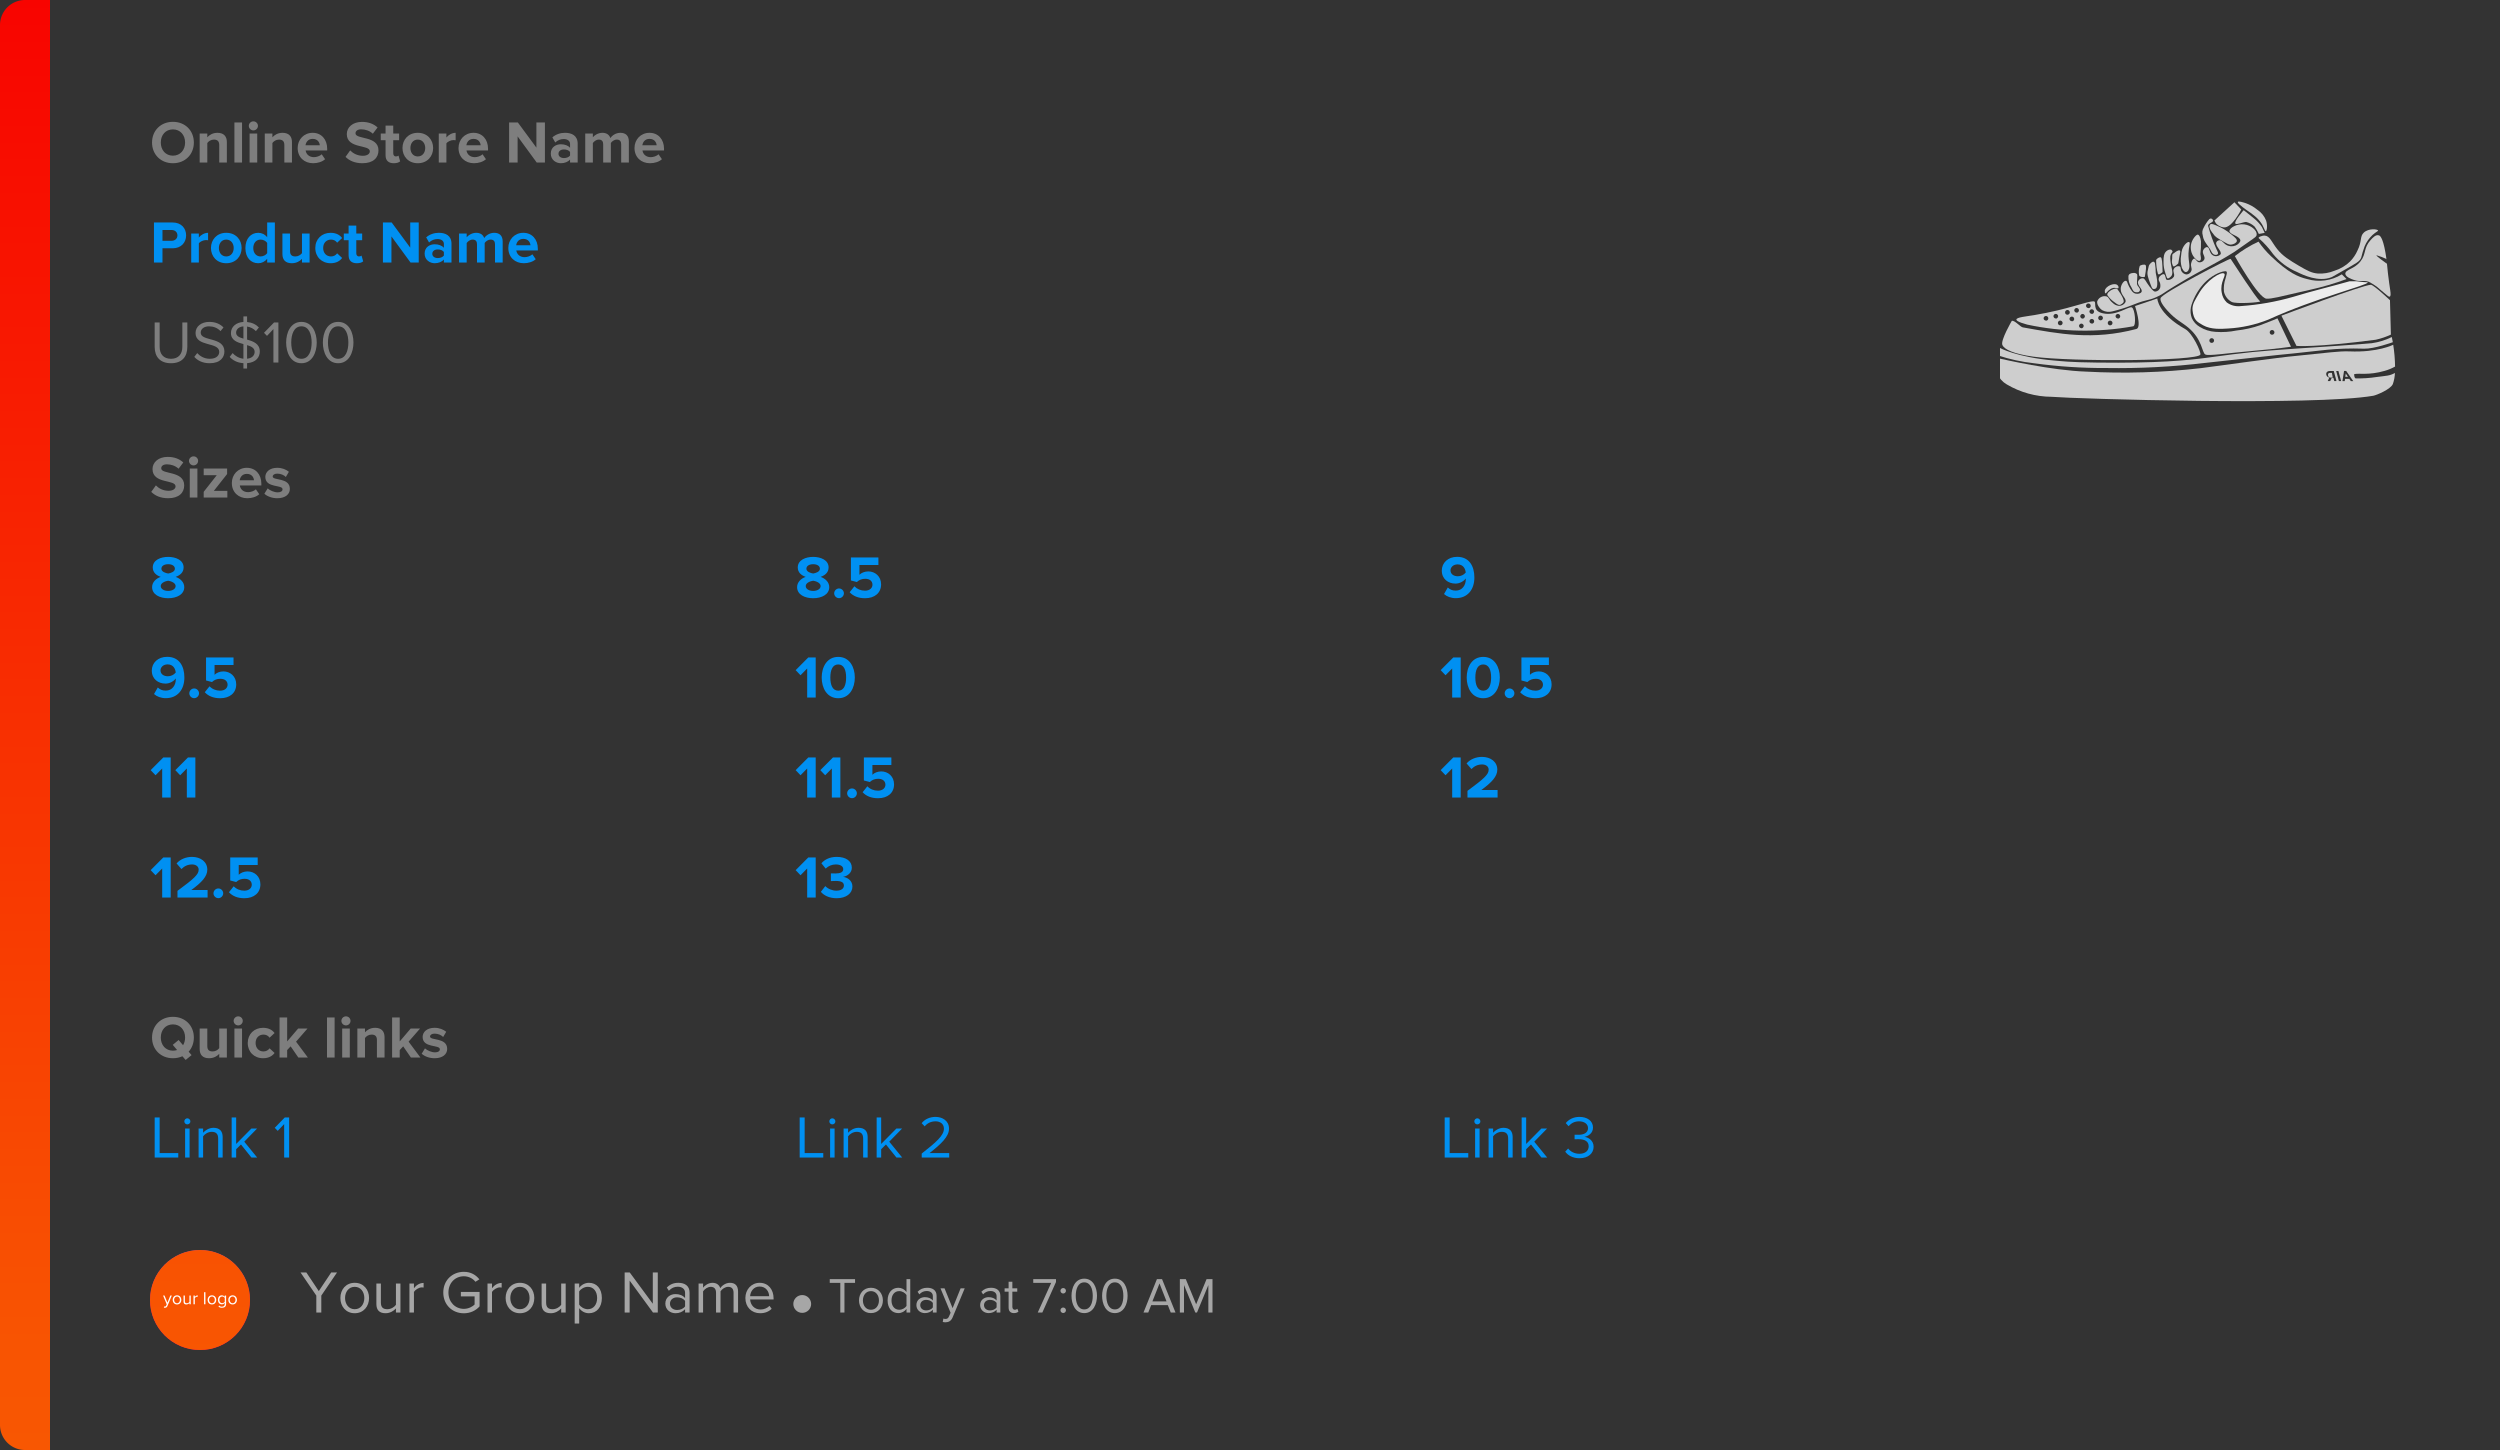 <?xml version="1.0" encoding="UTF-8" standalone="no"?>
<!-- Created with Keyshape -->
<svg xmlns="http://www.w3.org/2000/svg" width="500px" height="290px" viewBox="0 0 500 290">
    <rect x="0" y="0" width="500" height="290" fill="#333333" stroke="none"/>
    <defs>
        <linearGradient id="Gradient-0" x1="0.5" y1="0" x2="0.5" y2="1">
            <stop offset="0" stop-color="#f80000"/>
            <stop offset="0.086" stop-color="#f85402"/>
            <stop offset="0.164" stop-color="#f87704"/>
            <stop offset="0.256" stop-color="#f8bc06"/>
            <stop offset="0.346" stop-color="#daf807"/>
            <stop offset="0.436" stop-color="#4bf808"/>
            <stop offset="0.511" stop-color="#0bf80a"/>
            <stop offset="0.603" stop-color="#0bf85a"/>
            <stop offset="0.633" stop-color="#3cddca"/>
            <stop offset="0.682" stop-color="#0da7f8"/>
            <stop offset="0.76" stop-color="#0e1ff8"/>
            <stop offset="0.832" stop-color="#b60ff8"/>
            <stop offset="0.912" stop-color="#f81062"/>
            <stop offset="1" stop-color="#f91313"/>
        </linearGradient>
        <linearGradient id="Gradient-1" x1="0.5" y1="0" x2="0.5" y2="1">
            <stop offset="0" stop-color="#a445b2"/>
            <stop offset="0.5" stop-color="#d41872"/>
            <stop offset="1" stop-color="#ff0066"/>
        </linearGradient>
        <clipPath id="mask_2">
            <path id="path_2" d="M0,10C0,4.477,4.477,0,10,0C15.523,0,20,4.477,20,10C20,15.523,15.523,20,10,20C4.477,20,0,15.523,0,10Z" transform="translate(10,10) translate(-10,-10)"/>
        </clipPath>
        <clipPath id="mask_3">
            <path id="path_3" d="M4.999,0L75.001,0C75.083,0,75.165,0.002,75.246,0.006C75.328,0.01,75.41,0.016,75.491,0.024C75.572,0.032,75.654,0.042,75.734,0.054C75.815,0.066,75.896,0.08,75.976,0.096C76.056,0.112,76.136,0.13,76.216,0.15C76.295,0.17,76.374,0.192,76.452,0.215C76.53,0.239,76.608,0.265,76.685,0.292C76.762,0.32,76.838,0.349,76.914,0.381C76.99,0.412,77.064,0.445,77.138,0.48C77.212,0.515,77.285,0.552,77.358,0.59C77.43,0.629,77.501,0.669,77.571,0.711C77.641,0.753,77.71,0.797,77.778,0.842C77.846,0.888,77.913,0.935,77.979,0.984C78.045,1.032,78.109,1.083,78.172,1.135C78.236,1.187,78.297,1.24,78.358,1.295C78.419,1.35,78.478,1.406,78.536,1.464C78.594,1.522,78.65,1.581,78.705,1.642C78.76,1.702,78.813,1.764,78.865,1.828C78.917,1.891,78.968,1.955,79.016,2.021C79.065,2.087,79.112,2.154,79.157,2.222C79.203,2.29,79.247,2.359,79.289,2.429C79.331,2.499,79.371,2.57,79.41,2.642C79.448,2.715,79.485,2.788,79.52,2.862C79.555,2.936,79.588,3.01,79.62,3.086C79.651,3.162,79.68,3.238,79.708,3.315C79.735,3.392,79.761,3.47,79.785,3.548C79.808,3.626,79.83,3.705,79.85,3.784C79.87,3.864,79.888,3.943,79.904,4.024C79.92,4.104,79.934,4.185,79.946,4.265C79.958,4.346,79.968,4.428,79.976,4.509C79.984,4.59,79.99,4.672,79.994,4.754C79.998,4.835,80,4.917,80,4.999L80,75.001C80,75.083,79.998,75.165,79.994,75.246C79.99,75.328,79.984,75.41,79.976,75.491C79.968,75.572,79.958,75.654,79.946,75.734C79.934,75.815,79.92,75.896,79.904,75.976C79.888,76.056,79.87,76.136,79.85,76.216C79.83,76.295,79.808,76.374,79.785,76.452C79.761,76.53,79.735,76.608,79.708,76.685C79.68,76.762,79.651,76.838,79.62,76.914C79.588,76.99,79.555,77.064,79.52,77.138C79.485,77.212,79.448,77.285,79.41,77.358C79.371,77.43,79.331,77.501,79.289,77.571C79.247,77.641,79.203,77.71,79.157,77.778C79.112,77.846,79.065,77.913,79.016,77.979C78.968,78.045,78.917,78.109,78.865,78.172C78.813,78.236,78.76,78.297,78.705,78.358C78.65,78.419,78.594,78.478,78.536,78.536C78.478,78.594,78.419,78.65,78.358,78.705C78.297,78.76,78.236,78.813,78.172,78.865C78.109,78.917,78.045,78.968,77.979,79.016C77.913,79.065,77.846,79.112,77.778,79.157C77.71,79.203,77.641,79.247,77.571,79.289C77.501,79.331,77.43,79.371,77.358,79.41C77.285,79.448,77.212,79.485,77.138,79.52C77.064,79.555,76.99,79.588,76.914,79.62C76.838,79.651,76.762,79.68,76.685,79.708C76.608,79.735,76.53,79.761,76.452,79.785C76.374,79.808,76.295,79.83,76.216,79.85C76.136,79.87,76.056,79.888,75.976,79.904C75.896,79.92,75.815,79.934,75.734,79.946C75.654,79.958,75.572,79.968,75.491,79.976C75.41,79.984,75.328,79.99,75.246,79.994C75.165,79.998,75.083,80,75.001,80L4.999,80C4.917,80,4.835,79.998,4.754,79.994C4.672,79.99,4.59,79.984,4.509,79.976C4.428,79.968,4.346,79.958,4.265,79.946C4.185,79.934,4.104,79.92,4.024,79.904C3.943,79.888,3.864,79.87,3.784,79.85C3.705,79.83,3.626,79.808,3.548,79.785C3.47,79.761,3.392,79.735,3.315,79.708C3.238,79.68,3.162,79.651,3.086,79.62C3.01,79.588,2.936,79.555,2.862,79.52C2.788,79.485,2.715,79.448,2.642,79.41C2.57,79.371,2.499,79.331,2.429,79.289C2.359,79.247,2.29,79.203,2.222,79.157C2.154,79.112,2.087,79.065,2.021,79.016C1.955,78.968,1.891,78.917,1.828,78.865C1.764,78.813,1.702,78.76,1.642,78.705C1.581,78.65,1.522,78.594,1.464,78.536C1.406,78.478,1.35,78.419,1.295,78.358C1.24,78.297,1.187,78.236,1.135,78.172C1.083,78.109,1.032,78.045,0.984,77.979C0.935,77.913,0.888,77.846,0.842,77.778C0.797,77.71,0.753,77.641,0.711,77.571C0.669,77.501,0.629,77.43,0.59,77.358C0.552,77.285,0.515,77.212,0.48,77.138C0.445,77.064,0.412,76.99,0.381,76.914C0.349,76.838,0.32,76.762,0.292,76.685C0.265,76.608,0.239,76.53,0.215,76.452C0.192,76.374,0.17,76.295,0.15,76.216C0.13,76.136,0.112,76.056,0.096,75.976C0.08,75.896,0.066,75.815,0.054,75.734C0.042,75.654,0.032,75.572,0.024,75.491C0.016,75.41,0.01,75.328,0.006,75.246C0.002,75.165,0,75.083,0,75.001L0,4.999C0,4.917,0.002,4.835,0.006,4.754C0.01,4.672,0.016,4.59,0.024,4.509C0.032,4.428,0.042,4.346,0.054,4.265C0.066,4.185,0.08,4.104,0.096,4.024C0.112,3.943,0.13,3.864,0.15,3.784C0.17,3.705,0.192,3.626,0.215,3.548C0.239,3.47,0.265,3.392,0.292,3.315C0.32,3.238,0.349,3.162,0.381,3.086C0.412,3.01,0.445,2.936,0.48,2.862C0.515,2.788,0.552,2.715,0.59,2.642C0.629,2.57,0.669,2.499,0.711,2.429C0.753,2.359,0.797,2.29,0.842,2.222C0.888,2.154,0.935,2.087,0.984,2.021C1.032,1.955,1.083,1.891,1.135,1.828C1.187,1.764,1.24,1.702,1.295,1.642C1.35,1.581,1.406,1.522,1.464,1.464C1.522,1.406,1.581,1.35,1.642,1.295C1.702,1.24,1.764,1.187,1.828,1.135C1.891,1.083,1.955,1.032,2.021,0.984C2.087,0.935,2.154,0.888,2.222,0.842C2.29,0.797,2.359,0.753,2.429,0.711C2.499,0.669,2.57,0.629,2.642,0.59C2.715,0.552,2.788,0.515,2.862,0.48C2.936,0.445,3.01,0.412,3.086,0.381C3.162,0.349,3.238,0.32,3.315,0.292C3.392,0.265,3.47,0.239,3.548,0.215C3.626,0.192,3.705,0.17,3.784,0.15C3.864,0.13,3.943,0.112,4.024,0.096C4.104,0.08,4.185,0.066,4.265,0.054C4.346,0.042,4.428,0.032,4.509,0.024C4.59,0.016,4.672,0.01,4.754,0.006C4.835,0.002,4.917,0,4.999,0Z" transform="translate(40,40) translate(-40,-40)"/>
        </clipPath>
        <clipPath id="mask_1">
            <path id="path_1" d="M4.999,0L495.001,0C495.083,0,495.165,0.002,495.246,0.006C495.328,0.01,495.41,0.016,495.491,0.024C495.572,0.032,495.653,0.042,495.734,0.054C495.815,0.066,495.896,0.08,495.976,0.096C496.057,0.112,496.137,0.13,496.216,0.15C496.295,0.17,496.374,0.192,496.452,0.215C496.53,0.239,496.608,0.265,496.685,0.292C496.762,0.32,496.839,0.349,496.914,0.381C496.989,0.412,497.064,0.445,497.138,0.48C497.212,0.515,497.285,0.552,497.357,0.59C497.43,0.629,497.501,0.669,497.571,0.711C497.641,0.753,497.71,0.797,497.778,0.842C497.846,0.888,497.913,0.935,497.979,0.984C498.044,1.032,498.109,1.083,498.172,1.135C498.235,1.187,498.297,1.24,498.358,1.295C498.419,1.35,498.478,1.406,498.536,1.464C498.594,1.522,498.65,1.581,498.705,1.642C498.76,1.702,498.813,1.764,498.865,1.828C498.917,1.891,498.967,1.955,499.016,2.021C499.065,2.087,499.112,2.154,499.157,2.222C499.203,2.29,499.247,2.359,499.289,2.429C499.331,2.499,499.371,2.57,499.41,2.642C499.448,2.715,499.485,2.788,499.52,2.862C499.555,2.936,499.588,3.01,499.619,3.086C499.65,3.162,499.68,3.238,499.708,3.315C499.735,3.392,499.761,3.47,499.785,3.548C499.808,3.626,499.83,3.705,499.85,3.784C499.87,3.864,499.888,3.943,499.904,4.024C499.92,4.104,499.934,4.185,499.946,4.265C499.958,4.346,499.968,4.428,499.976,4.509C499.984,4.59,499.99,4.672,499.994,4.754C499.998,4.835,500,4.917,500,4.999L500,285.001C500,285.083,499.998,285.165,499.994,285.246C499.99,285.328,499.984,285.41,499.976,285.491C499.968,285.572,499.958,285.653,499.946,285.734C499.934,285.815,499.92,285.896,499.904,285.976C499.888,286.057,499.87,286.137,499.85,286.216C499.83,286.295,499.808,286.374,499.785,286.452C499.761,286.53,499.735,286.608,499.708,286.685C499.68,286.762,499.65,286.839,499.619,286.914C499.588,286.989,499.555,287.064,499.52,287.138C499.485,287.212,499.448,287.285,499.41,287.357C499.371,287.43,499.331,287.501,499.289,287.571C499.247,287.641,499.203,287.71,499.157,287.778C499.112,287.846,499.065,287.913,499.016,287.979C498.967,288.044,498.917,288.109,498.865,288.172C498.813,288.235,498.76,288.297,498.705,288.358C498.65,288.419,498.594,288.478,498.536,288.536C498.478,288.594,498.419,288.65,498.358,288.705C498.297,288.76,498.235,288.813,498.172,288.865C498.109,288.917,498.044,288.967,497.979,289.016C497.913,289.065,497.846,289.112,497.778,289.158C497.71,289.203,497.641,289.247,497.571,289.289C497.501,289.331,497.43,289.371,497.357,289.41C497.285,289.449,497.212,289.485,497.138,289.52C497.064,289.555,496.989,289.588,496.914,289.619C496.839,289.65,496.762,289.68,496.685,289.708C496.608,289.735,496.53,289.761,496.452,289.785C496.374,289.808,496.295,289.83,496.216,289.85C496.137,289.87,496.057,289.888,495.976,289.904C495.896,289.92,495.815,289.934,495.734,289.946C495.653,289.958,495.572,289.968,495.491,289.976C495.41,289.984,495.328,289.99,495.246,289.994C495.165,289.998,495.083,290,495.001,290L4.999,290C4.917,290,4.835,289.998,4.754,289.994C4.672,289.99,4.59,289.984,4.509,289.976C4.428,289.968,4.346,289.958,4.265,289.946C4.185,289.934,4.104,289.92,4.024,289.904C3.943,289.888,3.864,289.87,3.784,289.85C3.705,289.83,3.626,289.808,3.548,289.785C3.47,289.761,3.392,289.735,3.315,289.708C3.238,289.68,3.162,289.65,3.086,289.619C3.01,289.588,2.936,289.555,2.862,289.52C2.788,289.485,2.715,289.449,2.642,289.41C2.57,289.371,2.499,289.331,2.429,289.289C2.359,289.247,2.29,289.203,2.222,289.158C2.154,289.112,2.087,289.065,2.021,289.016C1.955,288.967,1.891,288.917,1.828,288.865C1.764,288.813,1.702,288.76,1.642,288.705C1.581,288.65,1.522,288.594,1.464,288.536C1.406,288.478,1.35,288.419,1.295,288.358C1.24,288.297,1.187,288.235,1.135,288.172C1.083,288.109,1.032,288.044,0.984,287.979C0.935,287.913,0.888,287.846,0.842,287.778C0.797,287.71,0.753,287.641,0.711,287.571C0.669,287.501,0.629,287.43,0.59,287.357C0.552,287.285,0.515,287.212,0.48,287.138C0.445,287.064,0.412,286.989,0.381,286.914C0.349,286.839,0.32,286.762,0.292,286.685C0.265,286.608,0.239,286.53,0.215,286.452C0.192,286.374,0.17,286.295,0.15,286.216C0.13,286.137,0.112,286.057,0.096,285.976C0.08,285.896,0.066,285.815,0.054,285.734C0.042,285.653,0.032,285.572,0.024,285.491C0.016,285.41,0.01,285.328,0.006,285.246C0.002,285.165,0,285.083,0,285.001L0,4.999C0,4.917,0.002,4.835,0.006,4.754C0.01,4.672,0.016,4.59,0.024,4.509C0.032,4.428,0.042,4.346,0.054,4.265C0.066,4.185,0.08,4.104,0.096,4.024C0.112,3.943,0.13,3.864,0.15,3.784C0.17,3.705,0.192,3.626,0.215,3.548C0.239,3.47,0.265,3.392,0.292,3.315C0.32,3.238,0.349,3.162,0.381,3.086C0.412,3.01,0.445,2.936,0.48,2.862C0.515,2.788,0.552,2.715,0.59,2.642C0.629,2.57,0.669,2.499,0.711,2.429C0.753,2.359,0.797,2.29,0.842,2.222C0.888,2.154,0.935,2.087,0.984,2.021C1.032,1.955,1.083,1.891,1.135,1.828C1.187,1.764,1.24,1.702,1.295,1.642C1.35,1.581,1.406,1.522,1.464,1.464C1.522,1.406,1.581,1.35,1.642,1.295C1.702,1.24,1.764,1.187,1.828,1.135C1.891,1.083,1.955,1.032,2.021,0.984C2.087,0.935,2.154,0.888,2.222,0.842C2.29,0.797,2.359,0.753,2.429,0.711C2.499,0.669,2.57,0.629,2.642,0.59C2.715,0.552,2.788,0.515,2.862,0.48C2.936,0.445,3.01,0.412,3.086,0.381C3.162,0.349,3.238,0.32,3.315,0.292C3.392,0.265,3.47,0.239,3.548,0.215C3.626,0.192,3.705,0.17,3.784,0.15C3.864,0.13,3.943,0.112,4.024,0.096C4.104,0.08,4.185,0.066,4.265,0.054C4.346,0.042,4.428,0.032,4.509,0.024C4.59,0.016,4.672,0.01,4.754,0.006C4.835,0.002,4.917,0,4.999,0Z" transform="translate(250,145) translate(-250,-145)"/>
        </clipPath>
    </defs>
    <style>
@keyframes BACKGROUND1_t { 0% { transform: translate(0px,0px); } 100% { transform: translate(0px,-2710px); } }
@keyframes BACKGROUND2_t { 0% { transform: translate(0px,-250px); } 100% { transform: translate(0px,-2960px); } }
    </style>
    <g id="Rectangle-2-Mask-3" transform="translate(250,1500.03) translate(-250,-1500.03)">
        <path id="Mask" d="M4.999,0L495.001,0C495.083,0,495.165,0.002,495.246,0.006C495.328,0.01,495.41,0.016,495.491,0.024C495.572,0.032,495.653,0.042,495.734,0.054C495.815,0.066,495.896,0.08,495.976,0.096C496.057,0.112,496.137,0.13,496.216,0.15C496.295,0.17,496.374,0.192,496.452,0.215C496.53,0.239,496.608,0.265,496.685,0.292C496.762,0.32,496.839,0.349,496.914,0.381C496.989,0.412,497.064,0.445,497.138,0.48C497.212,0.515,497.285,0.552,497.357,0.59C497.43,0.629,497.501,0.669,497.571,0.711C497.641,0.753,497.71,0.797,497.778,0.842C497.846,0.888,497.913,0.935,497.979,0.984C498.044,1.032,498.109,1.083,498.172,1.135C498.235,1.187,498.297,1.24,498.358,1.295C498.419,1.35,498.478,1.406,498.536,1.464C498.594,1.522,498.65,1.581,498.705,1.642C498.76,1.702,498.813,1.764,498.865,1.828C498.917,1.891,498.967,1.955,499.016,2.021C499.065,2.087,499.112,2.154,499.157,2.222C499.203,2.29,499.247,2.359,499.289,2.429C499.331,2.499,499.371,2.57,499.41,2.642C499.448,2.715,499.485,2.788,499.52,2.862C499.555,2.936,499.588,3.01,499.619,3.086C499.65,3.162,499.68,3.238,499.708,3.315C499.735,3.392,499.761,3.47,499.785,3.548C499.808,3.626,499.83,3.705,499.85,3.784C499.87,3.864,499.888,3.943,499.904,4.024C499.92,4.104,499.934,4.185,499.946,4.265C499.958,4.346,499.968,4.428,499.976,4.509C499.984,4.59,499.99,4.672,499.994,4.754C499.998,4.835,500,4.917,500,4.999L500,285.001C500,285.083,499.998,285.165,499.994,285.246C499.99,285.328,499.984,285.41,499.976,285.491C499.968,285.572,499.958,285.653,499.946,285.734C499.934,285.815,499.92,285.896,499.904,285.976C499.888,286.057,499.87,286.137,499.85,286.216C499.83,286.295,499.808,286.374,499.785,286.452C499.761,286.53,499.735,286.608,499.708,286.685C499.68,286.762,499.65,286.839,499.619,286.914C499.588,286.989,499.555,287.064,499.52,287.138C499.485,287.212,499.448,287.285,499.41,287.357C499.371,287.43,499.331,287.501,499.289,287.571C499.247,287.641,499.203,287.71,499.157,287.778C499.112,287.846,499.065,287.913,499.016,287.979C498.967,288.044,498.917,288.109,498.865,288.172C498.813,288.235,498.76,288.297,498.705,288.358C498.65,288.419,498.594,288.478,498.536,288.536C498.478,288.594,498.419,288.65,498.358,288.705C498.297,288.76,498.235,288.813,498.172,288.865C498.109,288.917,498.044,288.967,497.979,289.016C497.913,289.065,497.846,289.112,497.778,289.158C497.71,289.203,497.641,289.247,497.571,289.289C497.501,289.331,497.43,289.371,497.357,289.41C497.285,289.449,497.212,289.485,497.138,289.52C497.064,289.555,496.989,289.588,496.914,289.619C496.839,289.65,496.762,289.68,496.685,289.708C496.608,289.735,496.53,289.761,496.452,289.785C496.374,289.808,496.295,289.83,496.216,289.85C496.137,289.87,496.057,289.888,495.976,289.904C495.896,289.92,495.815,289.934,495.734,289.946C495.653,289.958,495.572,289.968,495.491,289.976C495.41,289.984,495.328,289.99,495.246,289.994C495.165,289.998,495.083,290,495.001,290L4.999,290C4.917,290,4.835,289.998,4.754,289.994C4.672,289.99,4.59,289.984,4.509,289.976C4.428,289.968,4.346,289.958,4.265,289.946C4.185,289.934,4.104,289.92,4.024,289.904C3.943,289.888,3.864,289.87,3.784,289.85C3.705,289.83,3.626,289.808,3.548,289.785C3.47,289.761,3.392,289.735,3.315,289.708C3.238,289.68,3.162,289.65,3.086,289.619C3.01,289.588,2.936,289.555,2.862,289.52C2.788,289.485,2.715,289.449,2.642,289.41C2.57,289.371,2.499,289.331,2.429,289.289C2.359,289.247,2.29,289.203,2.222,289.158C2.154,289.112,2.087,289.065,2.021,289.016C1.955,288.967,1.891,288.917,1.828,288.865C1.764,288.813,1.702,288.76,1.642,288.705C1.581,288.65,1.522,288.594,1.464,288.536C1.406,288.478,1.35,288.419,1.295,288.358C1.24,288.297,1.187,288.235,1.135,288.172C1.083,288.109,1.032,288.044,0.984,287.979C0.935,287.913,0.888,287.846,0.842,287.778C0.797,287.71,0.753,287.641,0.711,287.571C0.669,287.501,0.629,287.43,0.59,287.357C0.552,287.285,0.515,287.212,0.48,287.138C0.445,287.064,0.412,286.989,0.381,286.914C0.349,286.839,0.32,286.762,0.292,286.685C0.265,286.608,0.239,286.53,0.215,286.452C0.192,286.374,0.17,286.295,0.15,286.216C0.13,286.137,0.112,286.057,0.096,285.976C0.08,285.896,0.066,285.815,0.054,285.734C0.042,285.653,0.032,285.572,0.024,285.491C0.016,285.41,0.01,285.328,0.006,285.246C0.002,285.165,0,285.083,0,285.001L0,4.999C0,4.917,0.002,4.835,0.006,4.754C0.01,4.672,0.016,4.59,0.024,4.509C0.032,4.428,0.042,4.346,0.054,4.265C0.066,4.185,0.08,4.104,0.096,4.024C0.112,3.943,0.13,3.864,0.15,3.784C0.17,3.705,0.192,3.626,0.215,3.548C0.239,3.47,0.265,3.392,0.292,3.315C0.32,3.238,0.349,3.162,0.381,3.086C0.412,3.01,0.445,2.936,0.48,2.862C0.515,2.788,0.552,2.715,0.59,2.642C0.629,2.57,0.669,2.499,0.711,2.429C0.753,2.359,0.797,2.29,0.842,2.222C0.888,2.154,0.935,2.087,0.984,2.021C1.032,1.955,1.083,1.891,1.135,1.828C1.187,1.764,1.24,1.702,1.295,1.642C1.35,1.581,1.406,1.522,1.464,1.464C1.522,1.406,1.581,1.35,1.642,1.295C1.702,1.24,1.764,1.187,1.828,1.135C1.891,1.083,1.955,1.032,2.021,0.984C2.087,0.935,2.154,0.888,2.222,0.842C2.29,0.797,2.359,0.753,2.429,0.711C2.499,0.669,2.57,0.629,2.642,0.59C2.715,0.552,2.788,0.515,2.862,0.48C2.936,0.445,3.01,0.412,3.086,0.381C3.162,0.349,3.238,0.32,3.315,0.292C3.392,0.265,3.47,0.239,3.548,0.215C3.626,0.192,3.705,0.17,3.784,0.15C3.864,0.13,3.943,0.112,4.024,0.096C4.104,0.08,4.185,0.066,4.265,0.054C4.346,0.042,4.428,0.032,4.509,0.024C4.59,0.016,4.672,0.01,4.754,0.006C4.835,0.002,4.917,0,4.999,0Z" fill="none" fill-rule="evenodd" stroke="none" transform="translate(250,145) translate(-250,-145)"/>
        <g clip-path="url(#mask_1)" transform="translate(240,1500.03) translate(-240,-1500.03)">
            <path id="BACKGROUND1" d="M0,0L10,0L10,3000L0,3000L0,0Z" fill="url(#Gradient-0)" fill-rule="evenodd" stroke="none" transform="translate(5,1500) translate(-5,-1500)" style="animation: 3s linear infinite both BACKGROUND1_t;"/>
            <g id="footer" transform="translate(136.25,1500) translate(-106.25,-1250)">
                <g id="Group-5" transform="translate(10,1250) translate(-10,-1250)">
                    <g id="BACKGROUND2-Mask" transform="translate(10,1250) translate(-10,-1250)">
                        <path id="Mask-2" d="M0,10C0,4.477,4.477,0,10,0C15.523,0,20,4.477,20,10C20,15.523,15.523,20,10,20C4.477,20,0,15.523,0,10Z" fill="url(#Gradient-1)" fill-rule="evenodd" stroke="none" transform="translate(10,10) translate(-10,-10)"/>
                        <g clip-path="url(#mask_2)" transform="translate(10,1250) translate(-10,-1250)">
                            <path id="BACKGROUND2" d="M0,0L20,0L20,3000L0,3000L0,0Z" fill="url(#Gradient-0)" fill-rule="evenodd" stroke="none" transform="translate(10,1250) translate(-10,-1500)" style="animation: 3s linear infinite both BACKGROUND2_t;"/>
                        </g>
                    </g>
                    <path id="your-logo" d="M13.91,2.45C14.44,2.45,14.772,2.039,14.772,1.533C14.772,1.028,14.44,0.621,13.91,0.621C13.379,0.621,13.047,1.028,13.047,1.533C13.047,2.039,13.379,2.45,13.91,2.45L13.91,2.45ZM13.91,2.208C13.538,2.208,13.329,1.891,13.329,1.534C13.329,1.18,13.538,0.862,13.91,0.862C14.281,0.862,14.487,1.18,14.487,1.534C14.487,1.891,14.281,2.208,13.91,2.208L13.91,2.208ZM11.777,3.114C12.203,3.114,12.607,2.933,12.607,2.356L12.607,0.664L12.337,0.664L12.337,0.927C12.196,0.736,11.987,0.621,11.752,0.621C11.294,0.621,10.976,0.967,10.976,1.526C10.976,2.089,11.297,2.428,11.752,2.428C11.998,2.428,12.21,2.295,12.337,2.118L12.337,2.367C12.337,2.749,12.066,2.89,11.777,2.89C11.528,2.89,11.355,2.825,11.211,2.652L11.074,2.854C11.279,3.056,11.482,3.114,11.777,3.114L11.777,3.114ZM11.817,2.19C11.467,2.19,11.258,1.909,11.258,1.526C11.258,1.14,11.467,0.862,11.817,0.862C12.034,0.862,12.243,0.992,12.337,1.144L12.337,1.905C12.243,2.057,12.034,2.19,11.817,2.19L11.817,2.19ZM9.775,2.45C10.305,2.45,10.637,2.039,10.637,1.533C10.637,1.028,10.305,0.621,9.775,0.621C9.244,0.621,8.912,1.028,8.912,1.533C8.912,2.039,9.244,2.45,9.775,2.45L9.775,2.45ZM9.775,2.208C9.403,2.208,9.194,1.891,9.194,1.534C9.194,1.18,9.403,0.862,9.775,0.862C10.146,0.862,10.352,1.18,10.352,1.534C10.352,1.891,10.146,2.208,9.775,2.208L9.775,2.208ZM8.472,2.407L8.472,0L8.202,0L8.202,2.407L8.472,2.407ZM6.351,2.407L6.351,1.173C6.43,1.032,6.657,0.895,6.823,0.895C6.867,0.895,6.899,0.898,6.931,0.906L6.931,0.628C6.693,0.628,6.491,0.761,6.351,0.945L6.351,0.664L6.08,0.664L6.08,2.407L6.351,2.407ZM5.539,2.407L5.539,0.664L5.268,0.664L5.268,1.945C5.167,2.086,4.965,2.208,4.752,2.208C4.518,2.208,4.362,2.118,4.362,1.811L4.362,0.664L4.092,0.664L4.092,1.894C4.092,2.273,4.283,2.45,4.647,2.45C4.907,2.45,5.135,2.313,5.268,2.161L5.268,2.407L5.539,2.407ZM2.789,2.45C3.32,2.45,3.651,2.039,3.651,1.533C3.651,1.028,3.32,0.621,2.789,0.621C2.259,0.621,1.927,1.028,1.927,1.533C1.927,2.039,2.259,2.45,2.789,2.45L2.789,2.45ZM2.789,2.208C2.418,2.208,2.208,1.891,2.208,1.534C2.208,1.18,2.418,0.862,2.789,0.862C3.161,0.862,3.366,1.18,3.366,1.534C3.366,1.891,3.161,2.208,2.789,2.208L2.789,2.208ZM0.162,3.089C0.213,3.103,0.303,3.114,0.361,3.114C0.592,3.11,0.769,3.013,0.873,2.76L1.746,0.664L1.451,0.664L0.873,2.093L0.292,0.664L0,0.664L0.729,2.425L0.613,2.688C0.552,2.833,0.473,2.872,0.354,2.872C0.31,2.872,0.245,2.861,0.206,2.843L0.162,3.089Z" fill="#FFFFFF" stroke="none" transform="translate(10,10) translate(-7.386,-1.557)"/>
                </g>
                <g id="Type-something" transform="translate(121.304,9.538) translate(-91.304,-8.538)">
                    <g id="Your-Group-Name-" fill="#A6A6A6" transform="translate(47.412,8.538) translate(-47.412,-8.538)">
                        <path d="M35.916,10.278C35.172,11.106,34.08,11.658,32.772,11.658C30.492,11.658,28.656,9.99,28.656,7.506C28.656,5.022,30.492,3.366,32.772,3.366C34.188,3.366,35.172,3.99,35.88,4.866L35.088,5.358C34.584,4.71,33.732,4.254,32.772,4.254C31.02,4.254,29.688,5.598,29.688,7.506C29.688,9.402,31.02,10.77,32.772,10.77C33.732,10.77,34.524,10.302,34.92,9.906L34.92,8.274L32.172,8.274L32.172,7.386L35.916,7.386L35.916,10.278ZM4.26,11.502L4.26,8.118L7.404,3.498L6.24,3.498L3.756,7.218L1.272,3.498L0.108,3.498L3.264,8.118L3.264,11.502L4.26,11.502ZM71.556,11.502L71.556,3.498L70.56,3.498L70.56,9.75L65.952,3.498L64.932,3.498L64.932,11.502L65.928,11.502L65.928,5.118L70.596,11.502L71.556,11.502ZM10.944,11.646C12.708,11.646,13.812,10.278,13.812,8.598C13.812,6.918,12.708,5.562,10.944,5.562C9.18,5.562,8.076,6.918,8.076,8.598C8.076,10.278,9.18,11.646,10.944,11.646ZM46.86,8.598C46.86,10.278,45.756,11.646,43.992,11.646C42.228,11.646,41.124,10.278,41.124,8.598C41.124,6.918,42.228,5.562,43.992,5.562C45.756,5.562,46.86,6.918,46.86,8.598ZM60.372,8.598C60.372,10.47,59.316,11.646,57.792,11.646C57,11.646,56.304,11.274,55.836,10.626L55.836,13.71L54.936,13.71L54.936,5.706L55.836,5.706L55.836,6.57C56.256,5.982,56.976,5.562,57.792,5.562C59.316,5.562,60.372,6.714,60.372,8.598ZM77.916,7.518L77.916,11.502L77.016,11.502L77.016,10.842C76.536,11.37,75.876,11.646,75.096,11.646C74.112,11.646,73.068,10.986,73.068,9.726C73.068,8.43,74.112,7.818,75.096,7.818C75.888,7.818,76.548,8.07,77.016,8.61L77.016,7.566C77.016,6.786,76.392,6.342,75.552,6.342C74.856,6.342,74.292,6.594,73.776,7.146L73.356,6.522C73.98,5.874,74.724,5.562,75.672,5.562C76.896,5.562,77.916,6.114,77.916,7.518ZM87.612,11.502L87.612,7.314C87.612,6.15,87.048,5.562,85.992,5.562C85.152,5.562,84.372,6.114,84.048,6.642C83.88,6.042,83.376,5.562,82.488,5.562C81.636,5.562,80.856,6.174,80.616,6.546L80.616,5.706L79.716,5.706L79.716,11.502L80.616,11.502L80.616,7.266C80.928,6.798,81.552,6.366,82.14,6.366C82.896,6.366,83.208,6.834,83.208,7.566L83.208,11.502L84.108,11.502L84.108,7.254C84.408,6.798,85.044,6.366,85.644,6.366C86.388,6.366,86.712,6.834,86.712,7.566L86.712,11.502L87.612,11.502ZM94.332,10.758C93.756,11.334,92.976,11.646,92.028,11.646C90.312,11.646,89.076,10.41,89.076,8.598C89.076,6.918,90.276,5.562,91.932,5.562C93.684,5.562,94.716,6.93,94.716,8.67L94.716,8.898L90.024,8.898C90.096,9.99,90.864,10.902,92.112,10.902C92.772,10.902,93.444,10.638,93.9,10.17L94.332,10.758ZM22.788,11.502L22.788,7.398C23.052,6.93,23.808,6.474,24.36,6.474C24.504,6.474,24.612,6.486,24.72,6.51L24.72,5.586C23.928,5.586,23.256,6.03,22.788,6.642L22.788,5.706L21.888,5.706L21.888,11.502L22.788,11.502ZM38.4,11.502L38.4,7.398C38.664,6.93,39.42,6.474,39.972,6.474C40.116,6.474,40.224,6.486,40.332,6.51L40.332,5.586C39.54,5.586,38.868,6.03,38.4,6.642L38.4,5.706L37.5,5.706L37.5,11.502L38.4,11.502ZM20.088,5.706L20.088,11.502L19.188,11.502L19.188,10.686C18.744,11.19,17.988,11.646,17.124,11.646C15.912,11.646,15.276,11.058,15.276,9.798L15.276,5.706L16.176,5.706L16.176,9.522C16.176,10.542,16.692,10.842,17.472,10.842C18.18,10.842,18.852,10.434,19.188,9.966L19.188,5.706L20.088,5.706ZM53.136,11.502L53.136,5.706L52.236,5.706L52.236,9.966C51.9,10.434,51.228,10.842,50.52,10.842C49.74,10.842,49.224,10.542,49.224,9.522L49.224,5.706L48.324,5.706L48.324,9.798C48.324,11.058,48.96,11.646,50.172,11.646C51.036,11.646,51.792,11.19,52.236,10.686L52.236,11.502L53.136,11.502ZM90.024,8.238L93.828,8.238C93.816,7.374,93.24,6.306,91.92,6.306C90.684,6.306,90.072,7.35,90.024,8.238ZM10.944,10.842C9.708,10.842,9.012,9.786,9.012,8.598C9.012,7.422,9.708,6.366,10.944,6.366C12.18,6.366,12.864,7.422,12.864,8.598C12.864,9.786,12.18,10.842,10.944,10.842ZM42.06,8.598C42.06,9.786,42.756,10.842,43.992,10.842C45.228,10.842,45.912,9.786,45.912,8.598C45.912,7.422,45.228,6.366,43.992,6.366C42.756,6.366,42.06,7.422,42.06,8.598ZM55.836,9.906C56.148,10.41,56.856,10.842,57.564,10.842C58.728,10.842,59.424,9.882,59.424,8.598C59.424,7.314,58.728,6.366,57.564,6.366C56.856,6.366,56.148,6.786,55.836,7.29L55.836,9.906ZM73.992,9.738C73.992,10.47,74.58,10.998,75.42,10.998C76.056,10.998,76.668,10.758,77.016,10.278L77.016,9.186C76.668,8.706,76.056,8.466,75.42,8.466C74.58,8.466,73.992,8.994,73.992,9.738Z" transform="translate(47.412,8.538) translate(-47.412,-8.538)"/>
                    </g>
                    <g id="●" fill="#A6A6A6" transform="translate(100.446,9.792) translate(-100.446,-9.792)">
                        <path d="M102.228,9.792C102.228,8.808,101.43,8.01,100.446,8.01C99.462,8.01,98.664,8.808,98.664,9.792C98.664,10.776,99.462,11.574,100.446,11.574C101.43,11.574,102.228,10.776,102.228,9.792Z" transform="translate(100.446,9.792) translate(-100.446,-9.792)"/>
                    </g>
                    <g id="Today-at-700-AM" fill="#A6A6A6" transform="translate(144.225,9.097) translate(-144.225,-9.097)">
                        <path d="M156.85,11.622C158.67,11.622,159.4,9.792,159.4,8.172C159.4,6.542,158.67,4.732,156.85,4.732C155.02,4.732,154.3,6.542,154.3,8.172C154.3,9.792,155.02,11.622,156.85,11.622ZM165.52,8.172C165.52,9.792,164.79,11.622,162.97,11.622C161.14,11.622,160.42,9.792,160.42,8.172C160.42,6.542,161.14,4.732,162.97,4.732C164.79,4.732,165.52,6.542,165.52,8.172ZM108.89,11.502L108.89,5.572L111.01,5.572L111.01,4.832L105.95,4.832L105.95,5.572L108.06,5.572L108.06,11.502L108.89,11.502ZM122.05,4.832L122.05,11.502L121.3,11.502L121.3,10.782C120.94,11.272,120.35,11.622,119.67,11.622C118.41,11.622,117.52,10.662,117.52,9.092C117.52,7.552,118.4,6.552,119.67,6.552C120.32,6.552,120.91,6.872,121.3,7.402L121.3,4.832L122.05,4.832ZM148.47,11.502L151.2,5.402L151.2,4.832L146.65,4.832L146.65,5.572L150.24,5.572L147.55,11.502L148.47,11.502ZM175.1,11.502L172.41,4.832L171.38,4.832L168.7,11.502L169.65,11.502L170.24,10.022L173.56,10.022L174.15,11.502L175.1,11.502ZM182.5,4.832L182.5,11.502L181.67,11.502L181.67,6.012L179.4,11.502L179.06,11.502L176.8,6.012L176.8,11.502L175.97,11.502L175.97,4.832L177.16,4.832L179.23,9.852L181.31,4.832L182.5,4.832ZM143.69,11.312C143.5,11.492,143.23,11.622,142.79,11.622C142.08,11.622,141.72,11.212,141.72,10.492L141.72,7.332L140.92,7.332L140.92,6.672L141.72,6.672L141.72,5.352L142.47,5.352L142.47,6.672L143.45,6.672L143.45,7.332L142.47,7.332L142.47,10.332C142.47,10.692,142.63,10.952,142.96,10.952C143.17,10.952,143.37,10.862,143.47,10.752L143.69,11.312ZM156.85,10.882C155.58,10.882,155.15,9.502,155.15,8.172C155.15,6.842,155.58,5.472,156.85,5.472C158.12,5.472,158.55,6.842,158.55,8.172C158.55,9.502,158.12,10.882,156.85,10.882ZM161.27,8.172C161.27,9.502,161.7,10.882,162.97,10.882C164.24,10.882,164.67,9.502,164.67,8.172C164.67,6.842,164.24,5.472,162.97,5.472C161.7,5.472,161.27,6.842,161.27,8.172ZM173.31,9.282L170.48,9.282L171.9,5.692L173.31,9.282ZM114.19,11.622C115.66,11.622,116.58,10.482,116.58,9.082C116.58,7.682,115.66,6.552,114.19,6.552C112.72,6.552,111.8,7.682,111.8,9.082C111.8,10.482,112.72,11.622,114.19,11.622ZM127.32,11.502L127.32,8.182C127.32,7.012,126.47,6.552,125.45,6.552C124.66,6.552,124.04,6.812,123.52,7.352L123.87,7.872C124.3,7.412,124.77,7.202,125.35,7.202C126.05,7.202,126.57,7.572,126.57,8.222L126.57,9.092C126.18,8.642,125.63,8.432,124.97,8.432C124.15,8.432,123.28,8.942,123.28,10.022C123.28,11.072,124.15,11.622,124.97,11.622C125.62,11.622,126.17,11.392,126.57,10.952L126.57,11.502L127.32,11.502ZM140.07,11.502L140.07,8.182C140.07,7.012,139.22,6.552,138.2,6.552C137.41,6.552,136.79,6.812,136.27,7.352L136.62,7.872C137.05,7.412,137.52,7.202,138.1,7.202C138.8,7.202,139.32,7.572,139.32,8.222L139.32,9.092C138.93,8.642,138.38,8.432,137.72,8.432C136.9,8.432,136.03,8.942,136.03,10.022C136.03,11.072,136.9,11.622,137.72,11.622C138.37,11.622,138.92,11.392,139.32,10.952L139.32,11.502L140.07,11.502ZM153.19,7.152C153.19,7.452,152.94,7.702,152.64,7.702C152.34,7.702,152.09,7.452,152.09,7.152C152.09,6.852,152.34,6.602,152.64,6.602C152.94,6.602,153.19,6.852,153.19,7.152ZM129.1,13.462C128.94,13.462,128.69,13.432,128.55,13.392L128.67,12.712C128.78,12.762,128.96,12.792,129.08,12.792C129.41,12.792,129.63,12.682,129.8,12.282L130.12,11.552L128.1,6.672L128.91,6.672L130.52,10.632L132.12,6.672L132.94,6.672L130.52,12.482C130.23,13.182,129.74,13.452,129.1,13.462ZM114.19,10.952C113.16,10.952,112.58,10.072,112.58,9.082C112.58,8.102,113.16,7.222,114.19,7.222C115.22,7.222,115.79,8.102,115.79,9.082C115.79,10.072,115.22,10.952,114.19,10.952ZM118.3,9.092C118.3,10.162,118.88,10.952,119.85,10.952C120.45,10.952,121.03,10.612,121.3,10.192L121.3,8.002C121.03,7.582,120.45,7.222,119.85,7.222C118.88,7.222,118.3,8.022,118.3,9.092ZM125.24,11.082C124.54,11.082,124.05,10.642,124.05,10.032C124.05,9.412,124.54,8.972,125.24,8.972C125.77,8.972,126.28,9.172,126.57,9.572L126.57,10.482C126.28,10.882,125.77,11.082,125.24,11.082ZM137.99,11.082C137.29,11.082,136.8,10.642,136.8,10.032C136.8,9.412,137.29,8.972,137.99,8.972C138.52,8.972,139.03,9.172,139.32,9.572L139.32,10.482C139.03,10.882,138.52,11.082,137.99,11.082ZM153.19,11.052C153.19,11.352,152.94,11.602,152.64,11.602C152.34,11.602,152.09,11.352,152.09,11.052C152.09,10.752,152.34,10.502,152.64,10.502C152.94,10.502,153.19,10.752,153.19,11.052Z" transform="translate(144.225,9.097) translate(-144.225,-9.097)"/>
                    </g>
                </g>
            </g>
            <g id="shoe" transform="translate(439.507,60) translate(-39.507,-40)">
                <path d="M4.999,0L75.001,0C75.083,0,75.165,0.002,75.246,0.006C75.328,0.01,75.41,0.016,75.491,0.024C75.572,0.032,75.654,0.042,75.734,0.054C75.815,0.066,75.896,0.08,75.976,0.096C76.056,0.112,76.136,0.13,76.216,0.15C76.295,0.17,76.374,0.192,76.452,0.215C76.53,0.239,76.608,0.265,76.685,0.292C76.762,0.32,76.838,0.349,76.914,0.381C76.99,0.412,77.064,0.445,77.138,0.48C77.212,0.515,77.285,0.552,77.358,0.59C77.43,0.629,77.501,0.669,77.571,0.711C77.641,0.753,77.71,0.797,77.778,0.842C77.846,0.888,77.913,0.935,77.979,0.984C78.045,1.032,78.109,1.083,78.172,1.135C78.236,1.187,78.297,1.24,78.358,1.295C78.419,1.35,78.478,1.406,78.536,1.464C78.594,1.522,78.65,1.581,78.705,1.642C78.76,1.702,78.813,1.764,78.865,1.828C78.917,1.891,78.968,1.955,79.016,2.021C79.065,2.087,79.112,2.154,79.157,2.222C79.203,2.29,79.247,2.359,79.289,2.429C79.331,2.499,79.371,2.57,79.41,2.642C79.448,2.715,79.485,2.788,79.52,2.862C79.555,2.936,79.588,3.01,79.62,3.086C79.651,3.162,79.68,3.238,79.708,3.315C79.735,3.392,79.761,3.47,79.785,3.548C79.808,3.626,79.83,3.705,79.85,3.784C79.87,3.864,79.888,3.943,79.904,4.024C79.92,4.104,79.934,4.185,79.946,4.265C79.958,4.346,79.968,4.428,79.976,4.509C79.984,4.59,79.99,4.672,79.994,4.754C79.998,4.835,80,4.917,80,4.999L80,75.001C80,75.083,79.998,75.165,79.994,75.246C79.99,75.328,79.984,75.41,79.976,75.491C79.968,75.572,79.958,75.654,79.946,75.734C79.934,75.815,79.92,75.896,79.904,75.976C79.888,76.056,79.87,76.136,79.85,76.216C79.83,76.295,79.808,76.374,79.785,76.452C79.761,76.53,79.735,76.608,79.708,76.685C79.68,76.762,79.651,76.838,79.62,76.914C79.588,76.99,79.555,77.064,79.52,77.138C79.485,77.212,79.448,77.285,79.41,77.358C79.371,77.43,79.331,77.501,79.289,77.571C79.247,77.641,79.203,77.71,79.157,77.778C79.112,77.846,79.065,77.913,79.016,77.979C78.968,78.045,78.917,78.109,78.865,78.172C78.813,78.236,78.76,78.297,78.705,78.358C78.65,78.419,78.594,78.478,78.536,78.536C78.478,78.594,78.419,78.65,78.358,78.705C78.297,78.76,78.236,78.813,78.172,78.865C78.109,78.917,78.045,78.968,77.979,79.016C77.913,79.065,77.846,79.112,77.778,79.157C77.71,79.203,77.641,79.247,77.571,79.289C77.501,79.331,77.43,79.371,77.358,79.41C77.285,79.448,77.212,79.485,77.138,79.52C77.064,79.555,76.99,79.588,76.914,79.62C76.838,79.651,76.762,79.68,76.685,79.708C76.608,79.735,76.53,79.761,76.452,79.785C76.374,79.808,76.295,79.83,76.216,79.85C76.136,79.87,76.056,79.888,75.976,79.904C75.896,79.92,75.815,79.934,75.734,79.946C75.654,79.958,75.572,79.968,75.491,79.976C75.41,79.984,75.328,79.99,75.246,79.994C75.165,79.998,75.083,80,75.001,80L4.999,80C4.917,80,4.835,79.998,4.754,79.994C4.672,79.99,4.59,79.984,4.509,79.976C4.428,79.968,4.346,79.958,4.265,79.946C4.185,79.934,4.104,79.92,4.024,79.904C3.943,79.888,3.864,79.87,3.784,79.85C3.705,79.83,3.626,79.808,3.548,79.785C3.47,79.761,3.392,79.735,3.315,79.708C3.238,79.68,3.162,79.651,3.086,79.62C3.01,79.588,2.936,79.555,2.862,79.52C2.788,79.485,2.715,79.448,2.642,79.41C2.57,79.371,2.499,79.331,2.429,79.289C2.359,79.247,2.29,79.203,2.222,79.157C2.154,79.112,2.087,79.065,2.021,79.016C1.955,78.968,1.891,78.917,1.828,78.865C1.764,78.813,1.702,78.76,1.642,78.705C1.581,78.65,1.522,78.594,1.464,78.536C1.406,78.478,1.35,78.419,1.295,78.358C1.24,78.297,1.187,78.236,1.135,78.172C1.083,78.109,1.032,78.045,0.984,77.979C0.935,77.913,0.888,77.846,0.842,77.778C0.797,77.71,0.753,77.641,0.711,77.571C0.669,77.501,0.629,77.43,0.59,77.358C0.552,77.285,0.515,77.212,0.48,77.138C0.445,77.064,0.412,76.99,0.381,76.914C0.349,76.838,0.32,76.762,0.292,76.685C0.265,76.608,0.239,76.53,0.215,76.452C0.192,76.374,0.17,76.295,0.15,76.216C0.13,76.136,0.112,76.056,0.096,75.976C0.08,75.896,0.066,75.815,0.054,75.734C0.042,75.654,0.032,75.572,0.024,75.491C0.016,75.41,0.01,75.328,0.006,75.246C0.002,75.165,0,75.083,0,75.001L0,4.999C0,4.917,0.002,4.835,0.006,4.754C0.01,4.672,0.016,4.59,0.024,4.509C0.032,4.428,0.042,4.346,0.054,4.265C0.066,4.185,0.08,4.104,0.096,4.024C0.112,3.943,0.13,3.864,0.15,3.784C0.17,3.705,0.192,3.626,0.215,3.548C0.239,3.47,0.265,3.392,0.292,3.315C0.32,3.238,0.349,3.162,0.381,3.086C0.412,3.01,0.445,2.936,0.48,2.862C0.515,2.788,0.552,2.715,0.59,2.642C0.629,2.57,0.669,2.499,0.711,2.429C0.753,2.359,0.797,2.29,0.842,2.222C0.888,2.154,0.935,2.087,0.984,2.021C1.032,1.955,1.083,1.891,1.135,1.828C1.187,1.764,1.24,1.702,1.295,1.642C1.35,1.581,1.406,1.522,1.464,1.464C1.522,1.406,1.581,1.35,1.642,1.295C1.702,1.24,1.764,1.187,1.828,1.135C1.891,1.083,1.955,1.032,2.021,0.984C2.087,0.935,2.154,0.888,2.222,0.842C2.29,0.797,2.359,0.753,2.429,0.711C2.499,0.669,2.57,0.629,2.642,0.59C2.715,0.552,2.788,0.515,2.862,0.48C2.936,0.445,3.01,0.412,3.086,0.381C3.162,0.349,3.238,0.32,3.315,0.292C3.392,0.265,3.47,0.239,3.548,0.215C3.626,0.192,3.705,0.17,3.784,0.15C3.864,0.13,3.943,0.112,4.024,0.096C4.104,0.08,4.185,0.066,4.265,0.054C4.346,0.042,4.428,0.032,4.509,0.024C4.59,0.016,4.672,0.01,4.754,0.006C4.835,0.002,4.917,0,4.999,0Z" fill-opacity="0" transform="translate(40,40) translate(-40,-40)"/>
                <g clip-path="url(#mask_3)" transform="translate(39.014,40.268) translate(-39.014,-40.268)">
                    <g id="Group" transform="translate(39.014,40.268) scale(-1,1) translate(-40,-19.961)">
                        <path id="Shape" d="M0.18,3.085L0,9.965C0.967,10.413,1.979,10.756,3.019,10.987C15.113,12.577,18.88,12.226,18.88,12.226L21.898,6.179C21.898,6.179,5.621,0.019,4.003,0C3.445,-3.60993e-06,0.18,3.085,0.18,3.085L0.18,3.085Z" fill="#CECECE" fill-rule="evenodd" stroke="none" transform="translate(11.787,22.781) rotate(-0.001) translate(-10.949,-6.13)"/>
                        <path id="Shape-2" d="M0,7.485L0.946,6.539C3.018,7.828,5.542,8.173,7.883,7.485C9.681,7.041,11.555,6.303,15.132,2.896C16.054,2.017,16.885,1.047,17.611,0C19.297,0.775,20.886,1.747,22.343,2.896C22.343,2.896,17.611,11.413,15.974,11.413C14.82,11.413,14.082,11.195,7.363,9.643C4.862,9.093,2.402,8.372,1.62451e-05,7.485L0,7.485Z" fill="#CECECE" fill-rule="evenodd" stroke="none" transform="translate(20.875,13.726) rotate(-0.001) translate(-11.172,-5.706)"/>
                        <path id="Shape-3" d="M8.625,0C8.625,0,8.549,3.028,3.041,6.123C1.584,6.946,-0.167,10.722,0.013,11.223C0.467,12.539,25.801,12.7,33.419,11.64C37.289,11.1,39.229,10.22,39.617,9.293C40.005,8.365,37.725,4.476,37.725,4.476C37.1,4.344,36.059,5.687,35.52,5.782C28.223,7.088,21.542,8.403,12.807,6.104C11.653,5.801,13.082,1.514,13.082,1.514L8.625,0Z" fill="#CECECE" fill-rule="evenodd" stroke="none" transform="translate(58.758,25.554) rotate(-0.001) translate(-19.831,-6.168)"/>
                        <path id="Shape-4" d="M2.839,0.651C1.893,-0.239,0.095,-0.049,0,0.244C0,0.395,0.397,0.499,1.107,1.134C1.787,1.772,2.325,2.546,2.688,3.405C2.966,4.15,3.196,4.911,3.378,5.685C3.719,6.49,4.325,6.755,7.031,8.297C9.293,9.584,9.265,9.584,9.312,9.584C11.905,10.597,14.933,9.168,16.173,8.553C18.051,7.762,19.708,6.524,20.999,4.947C21.822,3.794,22.774,2.74,23.838,1.805C24.141,1.597,23.157,1.219,22.665,1.257C21.633,1.332,21.293,2.544,20.186,3.944C19.078,5.345,17.763,6.149,15.766,7.332C14.129,8.278,13.296,8.742,12.047,8.846C10.916,8.913,9.784,8.726,8.735,8.297C7.541,7.93,6.454,7.281,5.564,6.405C4.965,5.781,4.478,5.057,4.126,4.266C3.151,2.326,3.7,1.436,2.839,0.651L2.839,0.651Z" fill="#CECECE" fill-rule="evenodd" stroke="none" transform="translate(15.349,10.521) rotate(-0.001) translate(-11.948,-4.968)"/>
                        <path id="Shape-5" d="M0.208,0L0,1.031C0,1.031,3.729,2.385,5.735,2.328C11.687,2.129,14.706,2.782,19.835,3.274C24.965,3.766,25.778,3.927,37.475,5.167C44.034,5.956,50.639,6.301,57.245,6.198C62.081,6.223,66.913,5.907,71.704,5.252C74.179,4.984,76.619,4.455,78.982,3.672C79.313,3.482,78.66,2.148,78.66,2.148C78.66,2.148,75.291,4.041,67.711,4.703C66.159,4.826,64.749,5.044,59.194,5.11C46.995,5.271,41.033,4.637,37.352,4.164C28.75,2.981,27.103,2.858,19.665,2.337C13.485,1.912,7.23,1.524,4.183,1.23C2.801,1.034,1.459,0.619,0.208,0L0.208,0Z" fill="#CECECE" fill-rule="evenodd" stroke="none" transform="translate(39.986,30.208) rotate(-0.001) translate(-39.538,-3.108)"/>
                        <path id="Shape-6" d="M79.483,2.678C78.168,2.962,68.724,5.148,61.749,5.375C54.119,5.786,46.467,5.555,38.876,4.684C36.813,4.429,35.573,4.221,29.166,3.378C24.435,2.763,22.078,2.432,19.589,2.205C13.523,1.609,11.328,1.259,9.18,1.325C3.435,1.58,0.369,0,0.369,0C0.144,1.444,0.02,2.901,3.48417e-08,4.363C0.651,4.728,1.344,5.014,2.063,5.214C5.29,6.161,7.221,5.621,8.186,5.886C8.186,5.886,8.186,6.738,7.845,6.728C6.461,6.757,5.078,6.665,3.71,6.454C1.628,6.179,1.126,6.236,0.028,5.64C0.057,6.388,0.194,7.127,0.435,7.836C0.842,8.905,3.757,10.097,4.363,10.201C16.163,12.255,63.907,10.816,68.714,10.409C71.865,10.389,74.954,9.534,77.666,7.93C78.512,7.441,79.176,6.69,79.559,5.791C79.919,4.817,80.373,2.536,79.483,2.678L79.483,2.678ZM10.071,7.272L10.004,6.818L9.153,6.818L8.85,7.272L8.367,7.272L9.777,5.237L10.203,5.237L10.525,7.272L10.071,7.272ZM10.789,7.267L11.329,5.252L11.774,5.252L11.234,7.267L10.789,7.267ZM13.155,6.576L13.477,7.267L12.976,7.267L12.663,6.623L12.332,6.623L12.162,7.267L11.717,7.267L12.257,5.251L12.985,5.251C13.218,5.228,13.45,5.3,13.629,5.45C13.729,5.562,13.783,5.707,13.78,5.857C13.77,6.211,13.506,6.507,13.155,6.557L13.155,6.576Z" fill="#CECECE" fill-rule="evenodd" stroke="none" transform="translate(40,34.283) rotate(-0.001) translate(-40,-5.64)"/>
                        <path id="Shape-7" d="M6.892,0.946L0.135,0.946C-0.045,0.946,-0.045,0.002,0.135,0.002L7.242,0.002C7.431,-0.051,7.081,0.946,6.892,0.946L6.892,0.946Z" fill="#CECECE" fill-rule="evenodd" stroke="none" transform="translate(17.95,35.709) rotate(-0.001) translate(-3.648,-0.473)"/>
                        <path id="Polygon" d="M0,0.662L0.539,0.662L0.445,0L0,0.662L0,0.662Z" fill="#CECECE" fill-rule="evenodd" stroke="none" transform="translate(9.69,34.716) rotate(-0.001) translate(-0.27,-0.331)"/>
                        <path id="Polygon-2" d="M0,0.009L0,0.009L0,0L0,0.009L0,0.009Z" fill="#CECECE" fill-rule="evenodd" stroke="none" transform="translate(0.006,34.275) rotate(-0.001) translate(0,-0.005)"/>
                        <path id="Shape-8" d="M0.57,0.003L0.163,0.003L0,0.946L0.427,0.946C0.722,0.946,0.946,0.761,0.946,0.405C0.948,0.309,0.926,0.216,0.885,0.143C0.796,0.036,0.683,-0.014,0.57,0.003L0.57,0.003Z" fill="#CECECE" fill-rule="evenodd" stroke="none" transform="translate(12.94,34.742) rotate(-0.001) translate(-0.473,-0.473)"/>
                        <path id="Shape-9" d="M5.447,1.363C5.447,0.71,3.914,-0.17,2.457,0.029C1.198,0.18,-0.098,1.193,0.006,2.073C0.006,2.451,0.318,2.64,1.757,3.634C4.331,5.442,4.264,5.394,4.463,5.527C5.646,6.274,6.63,6.852,7.539,7.363C9.772,8.631,9.961,8.659,12.081,9.842C13.028,10.362,14.561,11.233,16.491,12.416C18.819,13.845,18.62,13.845,19.52,14.309C21.582,15.35,21.724,14.895,24.62,16.059C26.007,16.621,27.434,17.08,28.888,17.431C29.543,17.603,30.238,17.526,30.838,17.214C31.211,16.987,31.513,16.659,31.708,16.267C31.855,16.016,31.921,15.725,31.898,15.435C31.624,14.659,30.801,14.222,30.005,14.432C29.513,14.602,29.608,15.066,28.813,15.709C28.485,16.053,28.045,16.267,27.573,16.315C27.027,16.34,26.514,16.054,26.248,15.577C25.964,14.801,27.194,14.233,27.194,12.955C27.194,12.085,26.551,11.261,26.191,11.309C25.832,11.356,25.955,11.668,25.548,12.406C25.141,13.145,24.8,13.75,24.213,13.873C23.788,13.968,23.182,13.873,23.021,13.514C22.756,12.927,23.967,12.217,23.712,11.441C23.576,11.039,23.189,10.776,22.765,10.798C22.33,10.854,22.245,11.384,21.431,12.454C20.617,13.523,20.39,13.466,20.286,13.466C19.79,13.431,19.378,13.072,19.273,12.586C19.15,11.309,19.794,11.489,19.548,10.694C19.444,10.334,18.81,9.88,18.545,9.993C18.128,10.173,18.327,10.987,17.939,11.138C17.397,11.197,16.868,10.949,16.567,10.495C16.311,9.899,16.87,9.463,16.567,8.933C16.342,8.501,15.841,8.29,15.374,8.432C15.1,8.602,15.308,9,14.968,9.492C14.75,9.807,14.403,10.009,14.021,10.041C13.599,10.012,13.231,9.743,13.075,9.35C12.838,8.782,13.302,8.451,13.075,7.694C12.999,7.363,12.772,6.889,12.479,6.87C12.185,6.852,12.062,7.495,11.532,7.609C11.1,7.658,10.683,7.436,10.482,7.05C10.207,6.445,10.974,5.915,10.709,5.214C10.576,4.864,10.188,4.524,9.886,4.571C9.356,4.656,9.498,5.82,8.731,6.227C8.234,6.506,7.611,6.412,7.217,6C6.895,5.366,8.428,4.296,8.05,3.568C7.93,3.366,7.724,3.23,7.491,3.199C6.867,3.104,6.64,3.975,5.703,4.296C5.065,4.517,4.359,4.415,3.81,4.022C3.64,3.89,3.261,3.587,3.261,3.199C3.432,2.309,5.419,2.073,5.447,1.363L5.447,1.363Z" fill="#CECECE" fill-rule="evenodd" stroke="none" transform="translate(43.63,13.306) rotate(-0.001) translate(-15.951,-8.76)"/>
                        <path id="Shape-10" d="M0.256,5.928C0.028,5.928,-0.151,4.812,0.189,3.79C0.535,2.923,1.136,2.18,1.912,1.661C2.645,1.05,3.486,0.581,4.391,0.279C4.542,0.232,5.716,-0.156,5.829,0.071C5.943,0.298,5.441,0.629,4.883,1.112C3.937,1.859,3.606,1.982,2.811,2.626C2.299,3.001,1.838,3.44,1.438,3.932C0.558,5.039,0.464,5.966,0.256,5.928L0.256,5.928Z" fill="#CECECE" fill-rule="evenodd" stroke="none" transform="translate(28.534,2.965) rotate(-0.001) translate(-2.923,-2.965)"/>
                        <path id="Shape-11" d="M1.372,0L0,1.448C0,1.448,1.893,5.233,3.511,5.025C4.09,4.962,4.627,4.693,5.025,4.268C5.162,4.073,5.276,3.864,5.366,3.643L1.372,0Z" fill="#CECECE" fill-rule="evenodd" stroke="none" transform="translate(33.443,2.662) rotate(-0.001) translate(-2.683,-2.517)"/>
                        <path id="Shape-12" d="M4.202,0C4.202,0,2.64,1.221,2.129,1.656C1.519,2.147,0.986,2.728,0.549,3.378C0.426,3.624,0,4.542,0,4.542L1.173,4.751C1.398,4.241,1.674,3.756,1.997,3.303C2.474,2.837,3.07,2.509,3.719,2.356C4.268,2.356,5.612,2.962,5.848,2.706C6.265,2.337,4.202,0,4.202,0L4.202,0Z" fill="#CECECE" fill-rule="evenodd" stroke="none" transform="translate(29.028,4.103) rotate(-0.001) translate(-2.952,-2.375)"/>
                        <path id="Shape-13" d="M1.023,0.326C0.806,0.837,2.15,0.903,1.97,1.547C1.536,3.113,0.986,4.644,0.323,6.127C0.219,6.392,-0.349,7.149,0.323,7.263C1.184,7.414,1.44,6.316,1.563,6.174C2.575,4.698,2.897,4.433,3.068,3.335C3.224,2.833,3.155,2.288,2.878,1.84C2.585,1.214,2.202,0.634,1.743,0.118C1.631,0.013,1.471,-0.026,1.324,0.017C1.176,0.06,1.062,0.177,1.023,0.326L1.023,0.326Z" fill="#CECECE" fill-rule="evenodd" stroke="none" transform="translate(36.978,7.035) rotate(-0.001) translate(-1.575,-3.638)"/>
                        <path id="Shape-14" d="M5.28,0.063C5.072,-0.098,4.665,0.063,3.87,0.413C2.899,0.816,1.993,1.362,1.182,2.031C0.359,2.703,-0.067,3.062,0.009,3.441C0.084,3.819,0.69,4.084,1.144,4.132C1.598,4.179,1.835,4.028,3.283,3.185C4.475,2.523,4.57,2.173,4.693,2.021C5.507,1.066,5.668,0.375,5.28,0.063L5.28,0.063Z" fill="#CECECE" fill-rule="evenodd" stroke="none" transform="translate(34.383,6.551) rotate(-0.001) translate(-2.741,-2.07)"/>
                        <path id="Shape-15" d="M0.584,0.011C0.867,-0.103,1.625,0.72,1.918,1.657C2.17,2.519,2.057,3.446,1.606,4.222C1.293,4.723,0.659,5.405,0.243,5.244C-0.174,5.083,0.12,4.08,0.129,3.9C0.024,3.049,-0.017,2.192,0.006,1.335C0.167,0.351,0.375,0.115,0.584,0.011L0.584,0.011Z" fill="#CECECE" fill-rule="evenodd" stroke="none" transform="translate(39.836,9.243) rotate(-0.001) translate(-1.025,-2.634)"/>
                        <path id="Shape-16" d="M0.062,0.061C-0.137,0.269,0.204,0.865,0.251,2.266C0.298,3.979,-0.184,4.859,0.251,5.607C0.251,5.692,0.478,5.985,0.724,6.013C1.188,6.07,1.538,5.228,1.585,5.124C1.82,4.342,1.868,3.515,1.727,2.711C1.708,2.29,1.635,1.873,1.51,1.471C1.131,0.468,0.308,-0.213,0.062,0.061L0.062,0.061Z" fill="#CECECE" fill-rule="evenodd" stroke="none" transform="translate(41.968,11.098) rotate(-0.001) translate(-0.903,-3.008)"/>
                        <path id="Shape-17" d="M0.374,5.398C-0.042,5.238,-0.175,4.291,0.308,2.247C0.31,1.636,0.358,1.025,0.45,0.421C0.45,0.279,0.554,0.071,0.715,0.014C1.027,-0.09,1.434,0.421,1.51,0.515C1.765,0.828,1.68,0.932,1.888,1.698C2.097,2.465,1.888,3.099,1.349,4.537C1.037,5.38,0.942,5.607,0.374,5.398L0.374,5.398Z" fill="#CECECE" fill-rule="evenodd" stroke="none" transform="translate(48.542,14.765) rotate(-0.001) translate(-0.984,-2.735)"/>
                        <path id="Shape-18" d="M0.598,0.248C0.428,0.494,0.655,1.686,0.598,2.197C0.541,2.708,-0.093,3.002,0.012,3.465C0.05,3.713,0.272,3.89,0.523,3.872C1.308,3.929,1.393,3.532,1.696,2.926C2.147,2.251,2.364,1.446,2.311,0.636C2.235,0.191,1.847,0.04,1.261,0.002C1.015,-0.015,0.774,0.075,0.598,0.248L0.598,0.248Z" fill="#CECECE" fill-rule="evenodd" stroke="none" transform="translate(52.176,16.212) rotate(-0.001) translate(-1.159,-1.939)"/>
                        <path id="Shape-19" d="M1.339,0.018C1.339,0.018,-0.09,1.854,0.005,2.592C0.005,2.782,0.222,2.98,0.648,3.217C1.074,3.454,1.774,2.744,2.058,2.573C2.509,2.232,2.905,1.824,3.232,1.362C3.61,0.908,2.191,-0.152,1.339,0.018L1.339,0.018Z" fill="#CECECE" fill-rule="evenodd" stroke="none" transform="translate(55.916,19.049) rotate(-0.001) translate(-1.647,-1.632)"/>
                        <path id="Shape-20" d="M1.198,0.793C0.611,0.623,0.185,0.954,0.053,0.793C-0.08,0.633,0.053,0.32,0.28,0.15C0.904,-0.323,2.598,0.396,2.759,1.295C2.759,1.532,2.759,1.815,2.617,1.844C2.475,1.872,2.286,1.418,1.671,1.021C1.528,0.917,1.368,0.84,1.198,0.793L1.198,0.793Z" fill="#CECECE" fill-rule="evenodd" stroke="none" transform="translate(56.675,17.443) rotate(-0.001) translate(-1.38,-0.923)"/>
                        <path id="Shape-21" d="M0.209,0.071C-0.406,0.657,0.54,0.44,0.455,1.831C0.351,3.544,-0.179,4.376,0.143,5.152C0.247,5.332,0.389,5.487,0.559,5.607C1.184,6.08,1.137,5.531,1.411,4.802C1.688,4.032,1.819,3.217,1.799,2.399C1.822,1.98,1.79,1.56,1.704,1.149C1.468,0.118,0.484,-0.147,0.209,0.071L0.209,0.071Z" fill="#CECECE" fill-rule="evenodd" stroke="none" transform="translate(45.408,12.494) rotate(-0.001) translate(-0.903,-2.892)"/>
                        <path id="Shape-22" d="M0.086,0.031C0.332,-0.111,0.909,0.268,1.184,0.514C1.269,0.58,1.609,0.703,1.6,0.996C1.553,2.132,1.884,2.132,1.458,3.125C1.316,3.466,0.644,2.86,0.398,2.614C0.124,0.769,-0.141,0.154,0.086,0.031L0.086,0.031Z" fill="#CECECE" fill-rule="evenodd" stroke="none" transform="translate(43.801,11.371) rotate(-0.001) translate(-0.839,-1.613)"/>
                        <path id="Shape-23" d="M0.35,0.025C0.596,-0.108,1.296,0.318,1.296,0.612C1.301,1.519,1.184,2.423,0.946,3.299C0.833,3.649,0.265,3.205,0,2.968C0.057,1.151,0.114,0.148,0.35,0.025L0.35,0.025Z" fill="#CECECE" fill-rule="evenodd" stroke="none" transform="translate(47.139,12.854) rotate(-0.001) translate(-0.648,-1.714)"/>
                        <path id="Shape-24" d="M0.116,0.081C0.315,-0.118,1.214,0.081,1.28,0.327C1.461,0.896,1.5,1.5,1.394,2.087C1.394,2.456,0.542,2.598,0.24,2.428C-0.044,0.781,-0.063,0.261,0.116,0.081L0.116,0.081Z" fill="#CECECE" fill-rule="evenodd" stroke="none" transform="translate(50.529,13.865) rotate(-0.001) translate(-0.726,-1.25)"/>
                        <path id="Shape-25" d="M26.081,7.859C25.883,6.912,12.208,-0.195,12.075,0.004C11.347,1.102,7.258,7.48,6.17,8.521C6.019,8.672,10.978,9.108,11.896,8.597C12.664,8.17,13.214,7.437,13.41,6.581C13.498,5.679,13.388,4.768,13.088,3.912C12.88,3.089,12.719,2.729,12.908,2.54C13.097,2.351,14.025,2.616,14.649,2.9C15.436,3.266,16.163,3.747,16.807,4.329C17.397,4.861,17.921,5.461,18.369,6.117C18.941,6.944,19.406,7.841,19.75,8.786C19.866,9.094,19.958,9.41,20.025,9.732C20.152,10.443,20.087,11.175,19.835,11.852C19.512,12.583,18.965,13.192,18.274,13.593C17.307,14.196,16.203,14.545,15.066,14.606C13.665,14.708,12.258,14.615,10.883,14.331C9.27,14.16,7.683,13.805,6.151,13.271C3.871,12.42,2.707,11.899,2.707,11.899L1.40382e-07,17.577C1.40382e-07,17.577,2.546,17.956,7.117,18.363C13.126,18.893,16.428,19.46,17.129,19.129C17.829,18.798,17.668,16.148,20.573,13.726C21.813,12.685,22.977,12.268,24.662,10.414C26.166,8.767,26.148,8.142,26.081,7.859L26.081,7.859ZM3.784,15.178C3.523,15.178,3.311,14.966,3.311,14.705C3.311,14.444,3.523,14.232,3.784,14.232C3.911,14.228,4.033,14.277,4.123,14.366C4.212,14.456,4.261,14.579,4.257,14.705C4.257,14.966,4.045,15.178,3.784,15.178L3.784,15.178ZM15.857,16.811C15.596,16.811,15.384,16.599,15.384,16.338C15.384,16.077,15.596,15.865,15.857,15.865C16.118,15.865,16.33,16.077,16.33,16.338C16.33,16.599,16.118,16.811,15.857,16.811L15.857,16.811Z" fill="#CECECE" fill-rule="evenodd" stroke="none" transform="translate(33.866,21.076) rotate(-0.001) translate(-13.052,-9.614)"/>
                        <path id="Shape-26" d="M23.728,3.653C23.728,3.189,21.835,3.038,20.141,2.754C13.299,1.609,9.674,-0.009,8.293,4.1448e-05C7.469,4.14545e-05,8.842,1.893,6.4,2.404C3.75,2.99,1.299,0.965,0.656,1.211C0.012,1.457,-0.291,4.902,0.372,4.997C7.393,6.266,14.594,6.15,21.57,4.656C23.538,4.126,23.737,3.785,23.728,3.653L23.728,3.653ZM3.426,3.467C3.168,3.467,2.959,3.239,2.959,2.958C2.998,2.706,3.198,2.521,3.433,2.521C3.667,2.521,3.867,2.706,3.906,2.958C3.885,3.23,3.676,3.439,3.426,3.438L3.426,3.467ZM4.905,4.802C4.677,4.764,4.51,4.567,4.51,4.336C4.51,4.105,4.677,3.907,4.905,3.869C5.09,3.838,5.277,3.919,5.379,4.077C5.482,4.234,5.482,4.437,5.379,4.595C5.277,4.752,5.09,4.833,4.905,4.802L4.905,4.802ZM6.897,3.804C6.636,3.804,6.423,3.592,6.423,3.331C6.423,3.07,6.636,2.858,6.897,2.858C7.158,2.858,7.37,3.07,7.37,3.331C7.37,3.592,7.158,3.803,6.897,3.804L6.897,3.804ZM8.646,4.473C8.385,4.473,8.173,4.261,8.173,3.999C8.173,3.738,8.385,3.526,8.646,3.526C8.908,3.526,9.119,3.738,9.119,3.999C9.105,4.25,8.898,4.447,8.646,4.446L8.646,4.473ZM8.652,2.532C8.394,2.532,8.185,2.304,8.185,2.022C8.224,1.77,8.424,1.585,8.658,1.585C8.892,1.585,9.092,1.77,9.131,2.022C9.117,2.298,8.904,2.511,8.652,2.503L8.652,2.532ZM9.334,1.375C9.207,1.379,9.085,1.33,8.995,1.241C8.906,1.151,8.857,1.029,8.861,0.902C8.861,0.641,9.073,0.429,9.334,0.429C9.595,0.429,9.807,0.641,9.807,0.902C9.793,1.153,9.585,1.349,9.334,1.348L9.334,1.375ZM10.02,2.992C10.059,2.719,10.259,2.519,10.493,2.519C10.727,2.519,10.927,2.719,10.966,2.992C10.927,3.265,10.727,3.465,10.493,3.465C10.259,3.465,10.059,3.265,10.02,2.992L10.02,2.992ZM10.743,5.404C10.483,5.404,10.27,5.178,10.263,4.895C10.302,4.643,10.502,4.458,10.736,4.458C10.971,4.458,11.171,4.643,11.21,4.895C11.195,5.165,10.991,5.376,10.743,5.375L10.743,5.404ZM11.694,2.281C11.568,2.285,11.446,2.233,11.356,2.137C11.265,2.041,11.214,1.91,11.214,1.772C11.253,1.52,11.453,1.335,11.688,1.335C11.922,1.335,12.122,1.52,12.161,1.772C12.155,1.915,12.093,2.05,11.992,2.141C11.89,2.232,11.758,2.273,11.628,2.252L11.694,2.281ZM12.64,4.003C12.514,4.006,12.391,3.958,12.302,3.868C12.212,3.779,12.164,3.656,12.167,3.529C12.167,3.268,12.379,3.056,12.64,3.056C12.902,3.056,13.114,3.268,13.114,3.529C13.107,3.658,13.048,3.777,12.951,3.861C12.855,3.945,12.728,3.987,12.6,3.975L12.64,4.003ZM13.601,2.676C13.416,2.707,13.229,2.626,13.127,2.469C13.024,2.311,13.024,2.108,13.127,1.951C13.229,1.793,13.416,1.712,13.601,1.743C13.829,1.781,13.996,1.979,13.996,2.21C13.996,2.441,13.829,2.638,13.601,2.676L13.601,2.676ZM14.88,4.795C14.652,4.757,14.485,4.559,14.485,4.329C14.485,4.098,14.652,3.9,14.88,3.862C15.065,3.831,15.252,3.912,15.354,4.07C15.457,4.227,15.457,4.43,15.354,4.588C15.252,4.745,15.065,4.826,14.88,4.795L14.88,4.795ZM15.856,3.464C15.596,3.464,15.383,3.238,15.376,2.954C15.415,2.702,15.615,2.517,15.849,2.517C16.083,2.517,16.283,2.702,16.322,2.954C16.315,3.089,16.259,3.216,16.167,3.306C16.074,3.396,15.953,3.442,15.829,3.434L15.856,3.464ZM17.817,3.881C17.555,3.881,17.343,3.669,17.343,3.407C17.344,3.146,17.556,2.935,17.817,2.935C18.078,2.935,18.289,3.146,18.29,3.407C18.283,3.533,18.226,3.651,18.132,3.735C18.038,3.818,17.915,3.861,17.79,3.854L17.817,3.881Z" fill="#CECECE" fill-rule="evenodd" stroke="none" transform="translate(63.87,22.891) rotate(-0.001) translate(-11.864,-2.935)"/>
                        <path id="Shape-27" d="M5.972,5.168C4.846,3.701,5.442,2.566,3.994,0.976C3.597,0.531,2.972,-0.15,2.395,0.03C2.196,0.03,1.591,0.295,1.032,3.484C0.748,5.149,0.739,5.641,0.54,7.562C0.209,10.695,-0.255,12.057,0.171,12.294C0.408,12.398,0.654,12.029,2.016,10.941C2.716,10.293,3.507,9.751,4.363,9.332C5.575,8.916,5.972,9.427,7.325,8.963C7.77,8.811,9.01,8.386,9.057,7.733C9.067,6.824,7.193,6.824,5.972,5.168L5.972,5.168ZM0.826,4.77C1.454,4.476,2.102,4.229,2.766,4.032C3.296,3.909,0.713,5.736,0.713,5.736" fill="#CECECE" fill-rule="evenodd" stroke="none" transform="translate(5.423,12.879) rotate(-0.001) translate(-4.529,-6.155)"/>
                        <path id="Shape-28" d="M0.002,1.851C0.002,1.766,0.38,1.851,1.336,1.719C1.905,1.62,2.482,1.585,3.058,1.615C3.251,1.597,3.444,1.597,3.636,1.615C7.421,2.693,11.207,3.583,14.935,4.737C18.331,5.714,21.82,6.329,25.345,6.573C26.35,6.713,27.37,6.451,28.184,5.845C28.73,5.315,29.086,4.62,29.197,3.867C29.594,1.766,28.25,0.469,28.686,0.081C29.244,-0.411,32.291,1.368,33.881,4.264C34.383,5.211,35.177,6.157,35.026,7.472C34.808,9.365,34.146,9.715,32.916,10.415C31.345,11.295,29.263,11.144,27.91,11.059C25.143,10.904,22.419,10.3,19.847,9.27C10.449,4.983,-0.159,2.353,0.002,1.851L0.002,1.851Z" fill="#ECECEC" fill-rule="evenodd" stroke="none" transform="translate(22.998,19.898) rotate(-0.001) translate(-17.522,-5.563)"/>
                    </g>
                </g>
            </g>
            <g id="Group-6" transform="translate(174.426,127.958) translate(-144.426,-106.958)">
                <g id="Online-Store-Name" fill="#7E7E7E" transform="translate(51.606,7.458) translate(-51.606,-7.458)">
                    <path d="M20.676,5.082C21.18,5.082,21.588,4.674,21.588,4.17C21.588,3.666,21.18,3.27,20.676,3.27C20.184,3.27,19.764,3.666,19.764,4.17C19.764,4.674,20.184,5.082,20.676,5.082ZM4.584,11.646C7.008,11.646,8.772,9.918,8.772,7.506C8.772,5.094,7.008,3.366,4.584,3.366C2.172,3.366,0.408,5.094,0.408,7.506C0.408,9.918,2.172,11.646,4.584,11.646ZM45.696,9.078C45.696,10.542,44.652,11.646,42.492,11.646C40.956,11.646,39.852,11.13,39.108,10.374L40.032,9.078C40.596,9.666,41.472,10.158,42.576,10.158C43.512,10.158,43.968,9.726,43.968,9.27C43.968,7.854,39.36,8.826,39.36,5.814C39.36,4.482,40.512,3.378,42.396,3.378C43.668,3.378,44.724,3.762,45.516,4.494L44.568,5.742C43.92,5.142,43.056,4.866,42.24,4.866C41.508,4.866,41.1,5.19,41.1,5.67C41.1,6.942,45.696,6.09,45.696,9.078ZM18.408,3.498L18.408,11.502L16.884,11.502L16.884,3.498L18.408,3.498ZM78.984,11.502L78.984,3.498L77.28,3.498L77.28,8.526L73.572,3.498L71.82,3.498L71.82,11.502L73.524,11.502L73.524,6.282L77.34,11.502L78.984,11.502ZM48.756,11.646C49.392,11.646,49.8,11.478,50.028,11.274L49.704,10.122C49.62,10.206,49.404,10.29,49.176,10.29C48.84,10.29,48.648,10.014,48.648,9.654L48.648,7.038L49.824,7.038L49.824,5.706L48.648,5.706L48.648,4.122L47.112,4.122L47.112,5.706L46.152,5.706L46.152,7.038L47.112,7.038L47.112,10.062C47.112,11.094,47.688,11.646,48.756,11.646ZM4.584,10.134C3.108,10.134,2.16,8.994,2.16,7.506C2.16,6.006,3.108,4.878,4.584,4.878C6.06,4.878,7.02,6.006,7.02,7.506C7.02,8.994,6.06,10.134,4.584,10.134ZM15.372,11.502L15.372,7.41C15.372,6.282,14.76,5.562,13.488,5.562C12.54,5.562,11.832,6.018,11.46,6.462L11.46,5.706L9.936,5.706L9.936,11.502L11.46,11.502L11.46,7.602C11.712,7.254,12.18,6.918,12.78,6.918C13.428,6.918,13.848,7.194,13.848,7.998L13.848,11.502L15.372,11.502ZM28.392,7.41L28.392,11.502L26.868,11.502L26.868,7.998C26.868,7.194,26.448,6.918,25.8,6.918C25.2,6.918,24.732,7.254,24.48,7.602L24.48,11.502L22.956,11.502L22.956,5.706L24.48,5.706L24.48,6.462C24.852,6.018,25.56,5.562,26.508,5.562C27.78,5.562,28.392,6.282,28.392,7.41ZM32.628,11.646C33.528,11.646,34.44,11.37,35.016,10.842L34.344,9.858C33.972,10.218,33.288,10.434,32.796,10.434C31.812,10.434,31.224,9.822,31.128,9.09L35.436,9.09L35.436,8.754C35.436,6.858,34.26,5.562,32.532,5.562C30.768,5.562,29.532,6.918,29.532,8.598C29.532,10.458,30.864,11.646,32.628,11.646ZM56.628,8.598C56.628,10.254,55.476,11.646,53.556,11.646C51.648,11.646,50.496,10.254,50.496,8.598C50.496,6.954,51.648,5.562,53.556,5.562C55.476,5.562,56.628,6.954,56.628,8.598ZM59.28,11.502L59.28,7.674C59.532,7.302,60.204,7.014,60.708,7.014C60.876,7.014,61.02,7.026,61.128,7.05L61.128,5.562C60.408,5.562,59.688,5.982,59.28,6.498L59.28,5.706L57.756,5.706L57.756,11.502L59.28,11.502ZM67.188,10.842C66.612,11.37,65.7,11.646,64.8,11.646C63.036,11.646,61.704,10.458,61.704,8.598C61.704,6.918,62.94,5.562,64.704,5.562C66.432,5.562,67.608,6.858,67.608,8.754L67.608,9.09L63.3,9.09C63.396,9.822,63.984,10.434,64.968,10.434C65.46,10.434,66.144,10.218,66.516,9.858L67.188,10.842ZM85.536,7.758L85.536,11.502L84.012,11.502L84.012,10.902C83.616,11.37,82.932,11.646,82.176,11.646C81.252,11.646,80.16,11.022,80.16,9.726C80.16,8.37,81.252,7.854,82.176,7.854C82.944,7.854,83.628,8.106,84.012,8.562L84.012,7.782C84.012,7.194,83.508,6.81,82.74,6.81C82.116,6.81,81.54,7.038,81.048,7.494L80.472,6.474C81.18,5.85,82.092,5.562,83.004,5.562C84.324,5.562,85.536,6.09,85.536,7.758ZM95.772,11.502L95.772,7.314C95.772,6.126,95.136,5.562,94.068,5.562C93.18,5.562,92.412,6.09,92.076,6.618C91.86,5.958,91.32,5.562,90.468,5.562C89.58,5.562,88.812,6.114,88.572,6.462L88.572,5.706L87.048,5.706L87.048,11.502L88.572,11.502L88.572,7.602C88.8,7.278,89.244,6.918,89.772,6.918C90.396,6.918,90.636,7.302,90.636,7.842L90.636,11.502L92.172,11.502L92.172,7.59C92.388,7.278,92.832,6.918,93.372,6.918C93.996,6.918,94.236,7.302,94.236,7.842L94.236,11.502L95.772,11.502ZM102.384,10.842C101.808,11.37,100.896,11.646,99.996,11.646C98.232,11.646,96.9,10.458,96.9,8.598C96.9,6.918,98.136,5.562,99.9,5.562C101.628,5.562,102.804,6.858,102.804,8.754L102.804,9.09L98.496,9.09C98.592,9.822,99.18,10.434,100.164,10.434C100.656,10.434,101.34,10.218,101.712,9.858L102.384,10.842ZM21.444,11.502L21.444,5.706L19.92,5.706L19.92,11.502L21.444,11.502ZM33.96,8.058L31.104,8.058C31.176,7.482,31.584,6.774,32.532,6.774C33.54,6.774,33.924,7.506,33.96,8.058ZM63.276,8.058L66.132,8.058C66.096,7.506,65.712,6.774,64.704,6.774C63.756,6.774,63.348,7.482,63.276,8.058ZM98.472,8.058L101.328,8.058C101.292,7.506,100.908,6.774,99.9,6.774C98.952,6.774,98.544,7.482,98.472,8.058ZM52.08,8.598C52.08,9.51,52.608,10.29,53.556,10.29C54.504,10.29,55.044,9.51,55.044,8.598C55.044,7.698,54.504,6.918,53.556,6.918C52.608,6.918,52.08,7.698,52.08,8.598ZM81.696,9.762C81.696,10.302,82.188,10.614,82.788,10.614C83.28,10.614,83.76,10.446,84.012,10.11L84.012,9.39C83.76,9.054,83.28,8.886,82.788,8.886C82.188,8.886,81.696,9.198,81.696,9.762Z" transform="translate(51.606,7.458) translate(-51.606,-7.458)"/>
                </g>
                <g id="Product-Name" fill="#0090F2" transform="translate(39.18,27.572) translate(-39.18,-7.572)">
                    <path d="M2.496,11.502L2.496,8.658L4.536,8.658C6.264,8.658,7.224,7.47,7.224,6.078C7.224,4.674,6.276,3.498,4.536,3.498L0.792,3.498L0.792,11.502L2.496,11.502ZM24.972,11.502L24.972,3.498L23.436,3.498L23.436,6.45C22.98,5.862,22.332,5.562,21.648,5.562C20.172,5.562,19.08,6.714,19.08,8.61C19.08,10.542,20.184,11.646,21.648,11.646C22.344,11.646,22.98,11.334,23.436,10.758L23.436,11.502L24.972,11.502ZM53.748,11.502L53.748,3.498L52.044,3.498L52.044,8.526L48.336,3.498L46.584,3.498L46.584,11.502L48.288,11.502L48.288,6.282L52.104,11.502L53.748,11.502ZM42.636,11.274C42.408,11.478,42,11.646,41.364,11.646C40.296,11.646,39.72,11.094,39.72,10.062L39.72,7.038L38.76,7.038L38.76,5.706L39.72,5.706L39.72,4.122L41.256,4.122L41.256,5.706L42.432,5.706L42.432,7.038L41.256,7.038L41.256,9.654C41.256,10.014,41.448,10.29,41.784,10.29C42.012,10.29,42.228,10.206,42.312,10.122L42.636,11.274ZM4.308,7.158L2.496,7.158L2.496,4.998L4.308,4.998C4.98,4.998,5.484,5.406,5.484,6.078C5.484,6.738,4.98,7.158,4.308,7.158ZM9.768,11.502L9.768,7.674C10.02,7.302,10.692,7.014,11.196,7.014C11.364,7.014,11.508,7.026,11.616,7.05L11.616,5.562C10.896,5.562,10.176,5.982,9.768,6.498L9.768,5.706L8.244,5.706L8.244,11.502L9.768,11.502ZM18.324,8.598C18.324,10.254,17.172,11.646,15.252,11.646C13.344,11.646,12.192,10.254,12.192,8.598C12.192,6.954,13.344,5.562,15.252,5.562C17.172,5.562,18.324,6.954,18.324,8.598ZM36.132,11.646C37.32,11.646,38.04,11.13,38.424,10.59L37.428,9.666C37.152,10.05,36.732,10.29,36.204,10.29C35.28,10.29,34.632,9.606,34.632,8.598C34.632,7.59,35.28,6.918,36.204,6.918C36.732,6.918,37.152,7.134,37.428,7.542L38.424,6.606C38.04,6.078,37.32,5.562,36.132,5.562C34.344,5.562,33.06,6.822,33.06,8.598C33.06,10.386,34.344,11.646,36.132,11.646ZM57.768,5.562C59.088,5.562,60.3,6.09,60.3,7.758L60.3,11.502L58.776,11.502L58.776,10.902C58.38,11.37,57.696,11.646,56.94,11.646C56.016,11.646,54.924,11.022,54.924,9.726C54.924,8.37,56.016,7.854,56.94,7.854C57.708,7.854,58.392,8.106,58.776,8.562L58.776,7.782C58.776,7.194,58.272,6.81,57.504,6.81C56.88,6.81,56.304,7.038,55.812,7.494L55.236,6.474C55.944,5.85,56.856,5.562,57.768,5.562ZM70.536,11.502L70.536,7.314C70.536,6.126,69.9,5.562,68.832,5.562C67.944,5.562,67.176,6.09,66.84,6.618C66.624,5.958,66.084,5.562,65.232,5.562C64.344,5.562,63.576,6.114,63.336,6.462L63.336,5.706L61.812,5.706L61.812,11.502L63.336,11.502L63.336,7.602C63.564,7.278,64.008,6.918,64.536,6.918C65.16,6.918,65.4,7.302,65.4,7.842L65.4,11.502L66.936,11.502L66.936,7.59C67.152,7.278,67.596,6.918,68.136,6.918C68.76,6.918,69,7.302,69,7.842L69,11.502L70.536,11.502ZM77.148,10.842C76.572,11.37,75.66,11.646,74.76,11.646C72.996,11.646,71.664,10.458,71.664,8.598C71.664,6.918,72.9,5.562,74.664,5.562C76.392,5.562,77.568,6.858,77.568,8.754L77.568,9.09L73.26,9.09C73.356,9.822,73.944,10.434,74.928,10.434C75.42,10.434,76.104,10.218,76.476,9.858L77.148,10.842ZM31.92,5.706L31.92,11.502L30.396,11.502L30.396,10.77C30,11.214,29.304,11.646,28.356,11.646C27.084,11.646,26.484,10.95,26.484,9.822L26.484,5.706L28.008,5.706L28.008,9.222C28.008,10.026,28.428,10.29,29.076,10.29C29.664,10.29,30.132,9.966,30.396,9.63L30.396,5.706L31.92,5.706ZM73.236,8.058L76.092,8.058C76.056,7.506,75.672,6.774,74.664,6.774C73.716,6.774,73.308,7.482,73.236,8.058ZM13.776,8.598C13.776,9.51,14.304,10.29,15.252,10.29C16.2,10.29,16.74,9.51,16.74,8.598C16.74,7.698,16.2,6.918,15.252,6.918C14.304,6.918,13.776,7.698,13.776,8.598ZM22.116,10.29C21.252,10.29,20.652,9.606,20.652,8.61C20.652,7.602,21.252,6.918,22.116,6.918C22.632,6.918,23.184,7.194,23.436,7.578L23.436,9.63C23.184,10.014,22.632,10.29,22.116,10.29ZM56.46,9.762C56.46,10.302,56.952,10.614,57.552,10.614C58.044,10.614,58.524,10.446,58.776,10.11L58.776,9.39C58.524,9.054,58.044,8.886,57.552,8.886C56.952,8.886,56.46,9.198,56.46,9.762Z" transform="translate(39.18,7.572) translate(-39.18,-7.572)"/>
                </g>
                <g id="US$100" fill="#7E7E7E" transform="translate(20.814,47.494) translate(-20.814,-7.494)">
                    <path d="M18.684,12.702L19.416,12.702L19.416,11.634C21.264,11.49,21.96,10.386,21.96,9.294C21.96,7.734,20.652,7.266,19.416,6.918L19.416,4.314C20.088,4.41,20.7,4.71,21.18,5.226L21.78,4.494C21.192,3.882,20.412,3.498,19.416,3.402L19.416,2.286L18.684,2.286L18.684,3.39C17.232,3.474,16.188,4.35,16.188,5.598C16.188,7.074,17.46,7.482,18.684,7.818L18.684,10.746C17.724,10.638,16.992,10.146,16.524,9.618L15.936,10.374C16.536,11.058,17.46,11.562,18.684,11.634L18.684,12.702ZM14.88,9.294C14.88,10.458,14.088,11.646,11.928,11.646C10.536,11.646,9.516,11.118,8.856,10.374L9.444,9.618C9.972,10.206,10.836,10.758,11.964,10.758C13.392,10.758,13.848,9.99,13.848,9.378C13.848,7.314,9.108,8.454,9.108,5.598C9.108,4.278,10.284,3.378,11.856,3.378C13.08,3.378,14.028,3.786,14.7,4.494L14.1,5.226C13.5,4.566,12.66,4.266,11.784,4.266C10.824,4.266,10.14,4.782,10.14,5.538C10.14,7.338,14.88,6.306,14.88,9.294ZM30.288,11.646C32.472,11.646,33.348,9.45,33.348,7.506C33.348,5.55,32.472,3.378,30.288,3.378C28.092,3.378,27.228,5.55,27.228,7.506C27.228,9.45,28.092,11.646,30.288,11.646ZM40.692,7.506C40.692,9.45,39.816,11.646,37.632,11.646C35.436,11.646,34.572,9.45,34.572,7.506C34.572,5.55,35.436,3.378,37.632,3.378C39.816,3.378,40.692,5.55,40.692,7.506ZM7.464,8.382C7.464,10.374,6.372,11.646,4.2,11.646C2.028,11.646,0.936,10.362,0.936,8.394L0.936,3.498L1.932,3.498L1.932,8.37C1.932,9.834,2.724,10.758,4.2,10.758C5.676,10.758,6.468,9.834,6.468,8.37L6.468,3.498L7.464,3.498L7.464,8.382ZM25.68,3.498L25.68,11.502L24.684,11.502L24.684,4.818L23.4,6.174L22.8,5.562L24.804,3.498L25.68,3.498ZM30.288,10.758C28.764,10.758,28.248,9.102,28.248,7.506C28.248,5.91,28.764,4.266,30.288,4.266C31.812,4.266,32.328,5.91,32.328,7.506C32.328,9.102,31.812,10.758,30.288,10.758ZM35.592,7.506C35.592,9.102,36.108,10.758,37.632,10.758C39.156,10.758,39.672,9.102,39.672,7.506C39.672,5.91,39.156,4.266,37.632,4.266C36.108,4.266,35.592,5.91,35.592,7.506ZM17.22,5.538C17.22,4.83,17.82,4.338,18.684,4.278L18.684,6.726C17.868,6.486,17.22,6.21,17.22,5.538ZM20.928,9.378C20.928,9.942,20.556,10.626,19.416,10.746L19.416,8.022C20.256,8.274,20.928,8.598,20.928,9.378Z" transform="translate(20.814,7.494) translate(-20.814,-7.494)"/>
                </g>
                <g id="size" transform="translate(140.226,114.458) translate(-140.226,-47.458)">
                    <g id="Sizes" fill="#7E7E7E" transform="translate(14.112,7.458) translate(-14.112,-7.458)">
                        <path d="M8.712,5.082C9.216,5.082,9.624,4.674,9.624,4.17C9.624,3.666,9.216,3.27,8.712,3.27C8.22,3.27,7.8,3.666,7.8,4.17C7.8,4.674,8.22,5.082,8.712,5.082ZM3.636,11.646C5.796,11.646,6.84,10.542,6.84,9.078C6.84,6.09,2.244,6.942,2.244,5.67C2.244,5.19,2.652,4.866,3.384,4.866C4.2,4.866,5.064,5.142,5.712,5.742L6.66,4.494C5.868,3.762,4.812,3.378,3.54,3.378C1.656,3.378,0.504,4.482,0.504,5.814C0.504,8.826,5.112,7.854,5.112,9.27C5.112,9.726,4.656,10.158,3.72,10.158C2.616,10.158,1.74,9.666,1.176,9.078L0.252,10.374C0.996,11.13,2.1,11.646,3.636,11.646ZM19.464,11.646C20.364,11.646,21.276,11.37,21.852,10.842L21.18,9.858C20.808,10.218,20.124,10.434,19.632,10.434C18.648,10.434,18.06,9.822,17.964,9.09L22.272,9.09L22.272,8.754C22.272,6.858,21.096,5.562,19.368,5.562C17.604,5.562,16.368,6.918,16.368,8.598C16.368,10.458,17.7,11.646,19.464,11.646ZM27.972,9.786C27.972,10.842,27.072,11.646,25.464,11.646C24.456,11.646,23.484,11.31,22.872,10.746L23.532,9.678C23.952,10.074,24.816,10.47,25.536,10.47C26.196,10.47,26.508,10.206,26.508,9.846C26.508,8.886,23.064,9.666,23.064,7.386C23.064,6.414,23.916,5.562,25.44,5.562C26.424,5.562,27.204,5.898,27.78,6.354L27.168,7.398C26.82,7.026,26.16,6.726,25.452,6.726C24.9,6.726,24.54,6.978,24.54,7.302C24.54,8.166,27.972,7.446,27.972,9.786ZM9.48,11.502L9.48,5.706L7.956,5.706L7.956,11.502L9.48,11.502ZM15.468,10.17L15.468,11.502L10.74,11.502L10.74,10.362L13.356,7.038L10.74,7.038L10.74,5.706L15.42,5.706L15.42,6.81L12.768,10.17L15.468,10.17ZM20.796,8.058L17.94,8.058C18.012,7.482,18.42,6.774,19.368,6.774C20.376,6.774,20.76,7.506,20.796,8.058Z" transform="translate(14.112,7.458) translate(-14.112,-7.458)"/>
                    </g>
                    <g id="Group-7" transform="translate(132.648,27.506) translate(-132.648,-7.506)">
                        <g id="8" fill="#0090F2" transform="translate(3.636,7.512) translate(-3.636,-7.512)">
                            <path d="M3.636,11.646C5.316,11.646,6.852,10.914,6.852,9.426C6.852,8.454,6.084,7.71,5.124,7.374C6.012,7.062,6.72,6.486,6.72,5.49C6.72,3.99,5.112,3.378,3.636,3.378C2.148,3.378,0.552,3.99,0.552,5.49C0.552,6.486,1.248,7.062,2.136,7.374C1.176,7.71,0.42,8.454,0.42,9.426C0.42,10.926,1.956,11.646,3.636,11.646ZM3.636,6.702C3.144,6.63,2.28,6.354,2.28,5.754C2.28,5.178,2.844,4.842,3.636,4.842C4.416,4.842,4.98,5.178,4.98,5.754C4.98,6.354,4.128,6.63,3.636,6.702ZM3.636,10.182C2.796,10.182,2.148,9.798,2.148,9.21C2.148,8.538,3.132,8.214,3.636,8.142C4.128,8.214,5.124,8.538,5.124,9.21C5.124,9.798,4.452,10.182,3.636,10.182Z" transform="translate(3.636,7.512) translate(-3.636,-7.512)"/>
                        </g>
                        <g id="8.5" fill="#0090F2" transform="translate(137.82,7.512) translate(-8.82,-7.512)">
                            <path d="M3.636,11.646C5.316,11.646,6.852,10.914,6.852,9.426C6.852,8.454,6.084,7.71,5.124,7.374C6.012,7.062,6.72,6.486,6.72,5.49C6.72,3.99,5.112,3.378,3.636,3.378C2.148,3.378,0.552,3.99,0.552,5.49C0.552,6.486,1.248,7.062,2.136,7.374C1.176,7.71,0.42,8.454,0.42,9.426C0.42,10.926,1.956,11.646,3.636,11.646ZM17.22,8.874C17.22,10.578,15.948,11.646,14.016,11.646C12.624,11.646,11.616,11.19,10.932,10.446L11.88,9.258C12.42,9.822,13.164,10.134,14.004,10.134C14.952,10.134,15.492,9.594,15.492,8.946C15.492,8.238,14.964,7.758,14.052,7.758C13.392,7.758,12.852,7.95,12.372,8.406L11.184,8.094L11.184,3.498L16.68,3.498L16.68,4.998L12.888,4.998L12.888,6.954C13.272,6.57,13.92,6.282,14.652,6.282C16.008,6.282,17.22,7.254,17.22,8.874ZM3.636,6.702C3.144,6.63,2.28,6.354,2.28,5.754C2.28,5.178,2.844,4.842,3.636,4.842C4.416,4.842,4.98,5.178,4.98,5.754C4.98,6.354,4.128,6.63,3.636,6.702ZM3.636,10.182C2.796,10.182,2.148,9.798,2.148,9.21C2.148,8.538,3.132,8.214,3.636,8.142C4.128,8.214,5.124,8.538,5.124,9.21C5.124,9.798,4.452,10.182,3.636,10.182ZM8.808,11.634C9.336,11.634,9.78,11.19,9.78,10.662C9.78,10.134,9.336,9.69,8.808,9.69C8.28,9.69,7.836,10.134,7.836,10.662C7.836,11.19,8.28,11.634,8.808,11.634Z" transform="translate(8.82,7.512) translate(-8.82,-7.512)"/>
                        </g>
                        <g id="9" fill="#0090F2" transform="translate(261.618,7.5) translate(-3.618,-7.5)">
                            <path d="M3.156,11.634C5.52,11.634,6.876,9.918,6.876,7.506C6.876,5.238,5.856,3.366,3.432,3.366C1.608,3.366,0.36,4.554,0.36,6.114C0.36,7.818,1.656,8.718,3.096,8.718C3.972,8.718,4.776,8.226,5.16,7.686C5.16,7.746,5.16,7.806,5.16,7.866C5.16,9.018,4.476,10.122,3.156,10.122C2.448,10.122,1.992,9.906,1.56,9.498L0.804,10.806C1.368,11.31,2.184,11.634,3.156,11.634ZM3.576,7.254C2.832,7.254,2.1,6.894,2.1,6.054C2.1,5.502,2.604,4.878,3.516,4.878C4.644,4.878,5.076,5.742,5.148,6.51C4.764,6.978,4.176,7.254,3.576,7.254Z" transform="translate(3.618,7.5) translate(-3.618,-7.5)"/>
                        </g>
                    </g>
                    <g id="Group-2" transform="translate(140.34,47.506) translate(-140.34,-7.506)">
                        <g id="9.5" fill="#0090F2" transform="translate(8.802,7.506) translate(-8.802,-7.506)">
                            <path d="M3.156,11.634C5.52,11.634,6.876,9.918,6.876,7.506C6.876,5.238,5.856,3.366,3.432,3.366C1.608,3.366,0.36,4.554,0.36,6.114C0.36,7.818,1.656,8.718,3.096,8.718C3.972,8.718,4.776,8.226,5.16,7.686L5.16,7.866C5.16,9.018,4.476,10.122,3.156,10.122C2.448,10.122,1.992,9.906,1.56,9.498L0.804,10.806C1.368,11.31,2.184,11.634,3.156,11.634ZM17.244,8.874C17.244,10.578,15.972,11.646,14.04,11.646C12.648,11.646,11.64,11.19,10.956,10.446L11.904,9.258C12.444,9.822,13.188,10.134,14.028,10.134C14.976,10.134,15.516,9.594,15.516,8.946C15.516,8.238,14.988,7.758,14.076,7.758C13.416,7.758,12.876,7.95,12.396,8.406L11.208,8.094L11.208,3.498L16.704,3.498L16.704,4.998L12.912,4.998L12.912,6.954C13.296,6.57,13.944,6.282,14.676,6.282C16.032,6.282,17.244,7.254,17.244,8.874ZM3.576,7.254C2.832,7.254,2.1,6.894,2.1,6.054C2.1,5.502,2.604,4.878,3.516,4.878C4.644,4.878,5.076,5.742,5.148,6.51C4.764,6.978,4.176,7.254,3.576,7.254ZM8.832,11.634C9.36,11.634,9.804,11.19,9.804,10.662C9.804,10.134,9.36,9.69,8.832,9.69C8.304,9.69,7.86,10.134,7.86,10.662C7.86,11.19,8.304,11.634,8.832,11.634Z" transform="translate(8.802,7.506) translate(-8.802,-7.506)"/>
                        </g>
                        <g id="10" fill="#0090F2" transform="translate(135.048,7.512) translate(-6.048,-7.512)">
                            <path d="M11.964,7.506C11.964,9.57,10.932,11.646,8.652,11.646C6.36,11.646,5.34,9.57,5.34,7.506C5.34,5.442,6.36,3.378,8.652,3.378C10.932,3.378,11.964,5.442,11.964,7.506ZM4.14,3.498L4.14,11.502L2.436,11.502L2.436,5.694L1.104,7.05L0.132,6.03L2.652,3.498L4.14,3.498ZM7.068,7.506C7.068,8.982,7.5,10.134,8.652,10.134C9.792,10.134,10.224,8.982,10.224,7.506C10.224,6.03,9.792,4.89,8.652,4.89C7.5,4.89,7.068,6.03,7.068,7.506Z" transform="translate(6.048,7.512) translate(-6.048,-7.512)"/>
                        </g>
                        <g id="10.5" fill="#0090F2" transform="translate(269.226,7.512) translate(-11.226,-7.512)">
                            <path d="M11.964,7.506C11.964,9.57,10.932,11.646,8.652,11.646C6.36,11.646,5.34,9.57,5.34,7.506C5.34,5.442,6.36,3.378,8.652,3.378C10.932,3.378,11.964,5.442,11.964,7.506ZM4.14,3.498L4.14,11.502L2.436,11.502L2.436,5.694L1.104,7.05L0.132,6.03L2.652,3.498L4.14,3.498ZM22.32,8.874C22.32,10.578,21.048,11.646,19.116,11.646C17.724,11.646,16.716,11.19,16.032,10.446L16.98,9.258C17.52,9.822,18.264,10.134,19.104,10.134C20.052,10.134,20.592,9.594,20.592,8.946C20.592,8.238,20.064,7.758,19.152,7.758C18.492,7.758,17.952,7.95,17.472,8.406L16.284,8.094L16.284,3.498L21.78,3.498L21.78,4.998L17.988,4.998L17.988,6.954C18.372,6.57,19.02,6.282,19.752,6.282C21.108,6.282,22.32,7.254,22.32,8.874ZM7.068,7.506C7.068,8.982,7.5,10.134,8.652,10.134C9.792,10.134,10.224,8.982,10.224,7.506C10.224,6.03,9.792,4.89,8.652,4.89C7.5,4.89,7.068,6.03,7.068,7.506ZM13.908,11.634C14.436,11.634,14.88,11.19,14.88,10.662C14.88,10.134,14.436,9.69,13.908,9.69C13.38,9.69,12.936,10.134,12.936,10.662C12.936,11.19,13.38,11.634,13.908,11.634Z" transform="translate(11.226,7.512) translate(-11.226,-7.512)"/>
                        </g>
                    </g>
                    <g id="Group-3" transform="translate(134.826,67.512) translate(-134.826,-7.512)">
                        <g id="11" fill="#0090F2" transform="translate(4.602,7.5) translate(-4.602,-7.5)">
                            <path d="M4.14,3.498L4.14,11.502L2.436,11.502L2.436,5.694L1.104,7.05L0.132,6.03L2.652,3.498L4.14,3.498ZM9.072,3.498L9.072,11.502L7.368,11.502L7.368,5.694L6.036,7.05L5.064,6.03L7.584,3.498L9.072,3.498Z" transform="translate(4.602,7.5) translate(-4.602,-7.5)"/>
                        </g>
                        <g id="11.5" fill="#0090F2" transform="translate(138.972,7.572) translate(-9.972,-7.572)">
                            <path d="M4.14,3.498L4.14,11.502L2.436,11.502L2.436,5.694L1.104,7.05L0.132,6.03L2.652,3.498L4.14,3.498ZM9.072,3.498L9.072,11.502L7.368,11.502L7.368,5.694L6.036,7.05L5.064,6.03L7.584,3.498L9.072,3.498ZM19.812,8.874C19.812,10.578,18.54,11.646,16.608,11.646C15.216,11.646,14.208,11.19,13.524,10.446L14.472,9.258C15.012,9.822,15.756,10.134,16.596,10.134C17.544,10.134,18.084,9.594,18.084,8.946C18.084,8.238,17.556,7.758,16.644,7.758C15.984,7.758,15.444,7.95,14.964,8.406L13.776,8.094L13.776,3.498L19.272,3.498L19.272,4.998L15.48,4.998L15.48,6.954C15.864,6.57,16.512,6.282,17.244,6.282C18.6,6.282,19.812,7.254,19.812,8.874ZM11.4,11.634C11.928,11.634,12.372,11.19,12.372,10.662C12.372,10.134,11.928,9.69,11.4,9.69C10.872,9.69,10.428,10.134,10.428,10.662C10.428,11.19,10.872,11.634,11.4,11.634Z" transform="translate(9.972,7.572) translate(-9.972,-7.572)"/>
                        </g>
                        <g id="12" fill="#0090F2" transform="translate(263.826,7.44) translate(-5.826,-7.44)">
                            <path d="M11.52,10.002L11.52,11.502L5.496,11.502L5.496,10.17C8.772,7.746,9.732,6.918,9.732,5.934C9.732,5.238,9.096,4.89,8.436,4.89C7.524,4.89,6.828,5.25,6.288,5.814L5.316,4.686C6.096,3.786,7.284,3.378,8.4,3.378C10.104,3.378,11.46,4.338,11.46,5.934C11.46,7.302,10.332,8.49,8.256,10.002L11.52,10.002ZM4.14,3.498L4.14,11.502L2.436,11.502L2.436,5.694L1.104,7.05L0.132,6.03L2.652,3.498L4.14,3.498Z" transform="translate(5.826,7.44) translate(-5.826,-7.44)"/>
                        </g>
                    </g>
                    <g id="Group-4" transform="translate(70.308,87.512) translate(-70.308,-7.512)">
                        <g id="12.5" fill="#0090F2" transform="translate(11.106,7.512) translate(-11.106,-7.512)">
                            <path d="M11.52,10.002L11.52,11.502L5.496,11.502L5.496,10.17C8.772,7.746,9.732,6.918,9.732,5.934C9.732,5.238,9.096,4.89,8.436,4.89C7.524,4.89,6.828,5.25,6.288,5.814L5.316,4.686C6.096,3.786,7.284,3.378,8.4,3.378C10.104,3.378,11.46,4.338,11.46,5.934C11.46,7.302,10.332,8.49,8.256,10.002L11.52,10.002ZM4.14,3.498L4.14,11.502L2.436,11.502L2.436,5.694L1.104,7.05L0.132,6.03L2.652,3.498L4.14,3.498ZM22.08,8.874C22.08,10.578,20.808,11.646,18.876,11.646C17.484,11.646,16.476,11.19,15.792,10.446L16.74,9.258C17.28,9.822,18.024,10.134,18.864,10.134C19.812,10.134,20.352,9.594,20.352,8.946C20.352,8.238,19.824,7.758,18.912,7.758C18.252,7.758,17.712,7.95,17.232,8.406L16.044,8.094L16.044,3.498L21.54,3.498L21.54,4.998L17.748,4.998L17.748,6.954C18.132,6.57,18.78,6.282,19.512,6.282C20.868,6.282,22.08,7.254,22.08,8.874ZM13.668,11.634C14.196,11.634,14.64,11.19,14.64,10.662C14.64,10.134,14.196,9.69,13.668,9.69C13.14,9.69,12.696,10.134,12.696,10.662C12.696,11.19,13.14,11.634,13.668,11.634Z" transform="translate(11.106,7.512) translate(-11.106,-7.512)"/>
                        </g>
                        <g id="13" fill="#0090F2" transform="translate(134.808,7.512) translate(-5.808,-7.512)">
                            <path d="M11.484,9.294C11.484,10.674,10.248,11.646,8.328,11.646C6.852,11.646,5.76,11.082,5.172,10.362L6.06,9.222C6.612,9.798,7.488,10.134,8.268,10.134C9.24,10.134,9.78,9.714,9.78,9.114C9.78,8.478,9.288,8.19,8.172,8.19C7.836,8.19,7.296,8.202,7.176,8.214L7.176,6.678C7.32,6.69,7.872,6.69,8.172,6.69C9.06,6.69,9.648,6.426,9.648,5.838C9.648,5.202,9,4.89,8.16,4.89C7.392,4.89,6.696,5.178,6.132,5.718L5.28,4.65C5.928,3.918,6.936,3.378,8.34,3.378C10.212,3.378,11.364,4.218,11.364,5.55C11.364,6.558,10.5,7.218,9.612,7.374C10.428,7.458,11.484,8.094,11.484,9.294ZM4.14,3.498L4.14,11.502L2.436,11.502L2.436,5.694L1.104,7.05L0.132,6.03L2.652,3.498L4.14,3.498Z" transform="translate(5.808,7.512) translate(-5.808,-7.512)"/>
                        </g>
                    </g>
                </g>
                <g id="qt" transform="translate(144.564,196.458) translate(-144.564,-17.458)">
                    <g id="Quick-links" fill="#7E7E7E" transform="translate(29.922,7.632) translate(-29.922,-7.632)">
                        <path d="M17.64,5.082C18.144,5.082,18.552,4.674,18.552,4.17C18.552,3.666,18.144,3.27,17.64,3.27C17.148,3.27,16.728,3.666,16.728,4.17C16.728,4.674,17.148,5.082,17.64,5.082ZM39.192,5.082C39.696,5.082,40.104,4.674,40.104,4.17C40.104,3.666,39.696,3.27,39.192,3.27C38.7,3.27,38.28,3.666,38.28,4.17C38.28,4.674,38.7,5.082,39.192,5.082ZM6.48,11.25C5.916,11.502,5.28,11.646,4.584,11.646C2.172,11.646,0.408,9.918,0.408,7.506C0.408,5.094,2.172,3.366,4.584,3.366C7.008,3.366,8.772,5.094,8.772,7.506C8.772,8.634,8.388,9.618,7.728,10.338L8.316,11.022L7.128,11.994L6.48,11.25ZM31.572,11.502L29.208,8.334L31.5,5.706L29.628,5.706L27.432,8.286L27.432,3.498L25.908,3.498L25.908,11.502L27.432,11.502L27.432,10.014L28.128,9.27L29.664,11.502L31.572,11.502ZM36.924,3.498L36.924,11.502L35.4,11.502L35.4,3.498L36.924,3.498ZM54.084,11.502L51.72,8.334L54.012,5.706L52.14,5.706L49.944,8.286L49.944,3.498L48.42,3.498L48.42,11.502L49.944,11.502L49.944,10.014L50.64,9.27L52.176,11.502L54.084,11.502ZM2.16,7.506C2.16,8.994,3.108,10.134,4.584,10.134C4.884,10.134,5.16,10.086,5.424,10.002L4.548,8.97L5.724,7.998L6.612,9.042C6.876,8.61,7.02,8.082,7.02,7.506C7.02,6.006,6.06,4.878,4.584,4.878C3.108,4.878,2.16,6.006,2.16,7.506ZM24.912,10.59C24.528,11.13,23.808,11.646,22.62,11.646C20.832,11.646,19.548,10.386,19.548,8.598C19.548,6.822,20.832,5.562,22.62,5.562C23.808,5.562,24.528,6.078,24.912,6.606L23.916,7.542C23.64,7.134,23.22,6.918,22.692,6.918C21.768,6.918,21.12,7.59,21.12,8.598C21.12,9.606,21.768,10.29,22.692,10.29C23.22,10.29,23.64,10.05,23.916,9.666L24.912,10.59ZM46.908,7.41L46.908,11.502L45.384,11.502L45.384,7.998C45.384,7.194,44.964,6.918,44.316,6.918C43.716,6.918,43.248,7.254,42.996,7.602L42.996,11.502L41.472,11.502L41.472,5.706L42.996,5.706L42.996,6.462C43.368,6.018,44.076,5.562,45.024,5.562C46.296,5.562,46.908,6.282,46.908,7.41ZM59.436,9.786C59.436,10.842,58.536,11.646,56.928,11.646C55.92,11.646,54.948,11.31,54.336,10.746L54.996,9.678C55.416,10.074,56.28,10.47,57,10.47C57.66,10.47,57.972,10.206,57.972,9.846C57.972,8.886,54.528,9.666,54.528,7.386C54.528,6.414,55.38,5.562,56.904,5.562C57.888,5.562,58.668,5.898,59.244,6.354L58.632,7.398C58.284,7.026,57.624,6.726,56.916,6.726C56.364,6.726,56.004,6.978,56.004,7.302C56.004,8.166,59.436,7.446,59.436,9.786ZM15.372,5.706L15.372,11.502L13.848,11.502L13.848,10.77C13.452,11.214,12.756,11.646,11.808,11.646C10.536,11.646,9.936,10.95,9.936,9.822L9.936,5.706L11.46,5.706L11.46,9.222C11.46,10.026,11.88,10.29,12.528,10.29C13.116,10.29,13.584,9.966,13.848,9.63L13.848,5.706L15.372,5.706ZM18.408,11.502L18.408,5.706L16.884,5.706L16.884,11.502L18.408,11.502ZM39.96,11.502L39.96,5.706L38.436,5.706L38.436,11.502L39.96,11.502Z" transform="translate(29.922,7.632) translate(-29.922,-7.632)"/>
                    </g>
                    <g id="Group-5-2" transform="translate(144.828,27.512) translate(-144.828,-7.512)">
                        <g id="Link-1" fill="#0090F2" transform="translate(14.382,7.5) translate(-14.382,-7.5)">
                            <path d="M5.652,11.502L5.652,10.614L1.932,10.614L1.932,3.498L0.936,3.498L0.936,11.502L5.652,11.502ZM21.432,11.502L18.852,8.334L21.42,5.706L20.28,5.706L17.232,8.79L17.232,3.498L16.332,3.498L16.332,11.502L17.232,11.502L17.232,9.846L18.192,8.898L20.28,11.502L21.432,11.502ZM27.828,3.498L27.828,11.502L26.832,11.502L26.832,4.818L25.548,6.174L24.948,5.562L26.952,3.498L27.828,3.498ZM7.464,4.878C7.8,4.878,8.076,4.614,8.076,4.278C8.076,3.942,7.8,3.666,7.464,3.666C7.14,3.666,6.864,3.942,6.864,4.278C6.864,4.614,7.14,4.878,7.464,4.878ZM14.532,7.434L14.532,11.502L13.632,11.502L13.632,7.71C13.632,6.69,13.116,6.366,12.336,6.366C11.628,6.366,10.956,6.798,10.62,7.266L10.62,11.502L9.72,11.502L9.72,5.706L10.62,5.706L10.62,6.546C11.028,6.066,11.82,5.562,12.684,5.562C13.896,5.562,14.532,6.174,14.532,7.434ZM7.92,11.502L7.92,5.706L7.02,5.706L7.02,11.502L7.92,11.502Z" transform="translate(14.382,7.5) translate(-14.382,-7.5)"/>
                        </g>
                        <g id="Link-2" fill="#0090F2" transform="translate(144.888,7.44) translate(-15.888,-7.44)">
                            <path d="M30.84,10.614L30.84,11.502L25.344,11.502L25.344,10.71C28.224,8.442,29.784,7.11,29.784,5.73C29.784,4.71,28.944,4.266,28.116,4.266C27.156,4.266,26.412,4.674,25.944,5.274L25.332,4.638C25.944,3.834,26.988,3.378,28.116,3.378C29.448,3.378,30.804,4.134,30.804,5.73C30.804,7.362,29.148,8.85,26.916,10.614L30.84,10.614ZM5.652,11.502L5.652,10.614L1.932,10.614L1.932,3.498L0.936,3.498L0.936,11.502L5.652,11.502ZM21.432,11.502L18.852,8.334L21.42,5.706L20.28,5.706L17.232,8.79L17.232,3.498L16.332,3.498L16.332,11.502L17.232,11.502L17.232,9.846L18.192,8.898L20.28,11.502L21.432,11.502ZM7.464,4.878C7.8,4.878,8.076,4.614,8.076,4.278C8.076,3.942,7.8,3.666,7.464,3.666C7.14,3.666,6.864,3.942,6.864,4.278C6.864,4.614,7.14,4.878,7.464,4.878ZM14.532,7.434L14.532,11.502L13.632,11.502L13.632,7.71C13.632,6.69,13.116,6.366,12.336,6.366C11.628,6.366,10.956,6.798,10.62,7.266L10.62,11.502L9.72,11.502L9.72,5.706L10.62,5.706L10.62,6.546C11.028,6.066,11.82,5.562,12.684,5.562C13.896,5.562,14.532,6.174,14.532,7.434ZM7.92,11.502L7.92,5.706L7.02,5.706L7.02,11.502L7.92,11.502Z" transform="translate(15.888,7.44) translate(-15.888,-7.44)"/>
                        </g>
                        <g id="Link-3" fill="#0090F2" transform="translate(273.828,7.512) translate(-15.828,-7.512)">
                            <path d="M30.72,9.342C30.72,10.674,29.652,11.646,27.888,11.646C26.532,11.646,25.536,11.046,25.044,10.326L25.632,9.702C26.1,10.326,26.916,10.758,27.864,10.758C29.028,10.758,29.736,10.182,29.736,9.258C29.736,8.262,28.92,7.842,27.744,7.842C27.408,7.842,27.036,7.842,26.916,7.854L26.916,6.942C27.048,6.954,27.42,6.954,27.744,6.954C28.752,6.954,29.604,6.558,29.604,5.634C29.604,4.746,28.788,4.266,27.816,4.266C26.94,4.266,26.292,4.602,25.704,5.238L25.152,4.614C25.728,3.918,26.652,3.378,27.888,3.378C29.424,3.378,30.6,4.158,30.6,5.514C30.6,6.666,29.628,7.242,28.872,7.374C29.604,7.434,30.72,8.058,30.72,9.342ZM5.652,11.502L5.652,10.614L1.932,10.614L1.932,3.498L0.936,3.498L0.936,11.502L5.652,11.502ZM21.432,11.502L18.852,8.334L21.42,5.706L20.28,5.706L17.232,8.79L17.232,3.498L16.332,3.498L16.332,11.502L17.232,11.502L17.232,9.846L18.192,8.898L20.28,11.502L21.432,11.502ZM7.464,4.878C7.8,4.878,8.076,4.614,8.076,4.278C8.076,3.942,7.8,3.666,7.464,3.666C7.14,3.666,6.864,3.942,6.864,4.278C6.864,4.614,7.14,4.878,7.464,4.878ZM14.532,7.434L14.532,11.502L13.632,11.502L13.632,7.71C13.632,6.69,13.116,6.366,12.336,6.366C11.628,6.366,10.956,6.798,10.62,7.266L10.62,11.502L9.72,11.502L9.72,5.706L10.62,5.706L10.62,6.546C11.028,6.066,11.82,5.562,12.684,5.562C13.896,5.562,14.532,6.174,14.532,7.434ZM7.92,11.502L7.92,5.706L7.02,5.706L7.02,11.502L7.92,11.502Z" transform="translate(15.828,7.512) translate(-15.828,-7.512)"/>
                        </g>
                    </g>
                </g>
            </g>
        </g>
    </g>
</svg>

